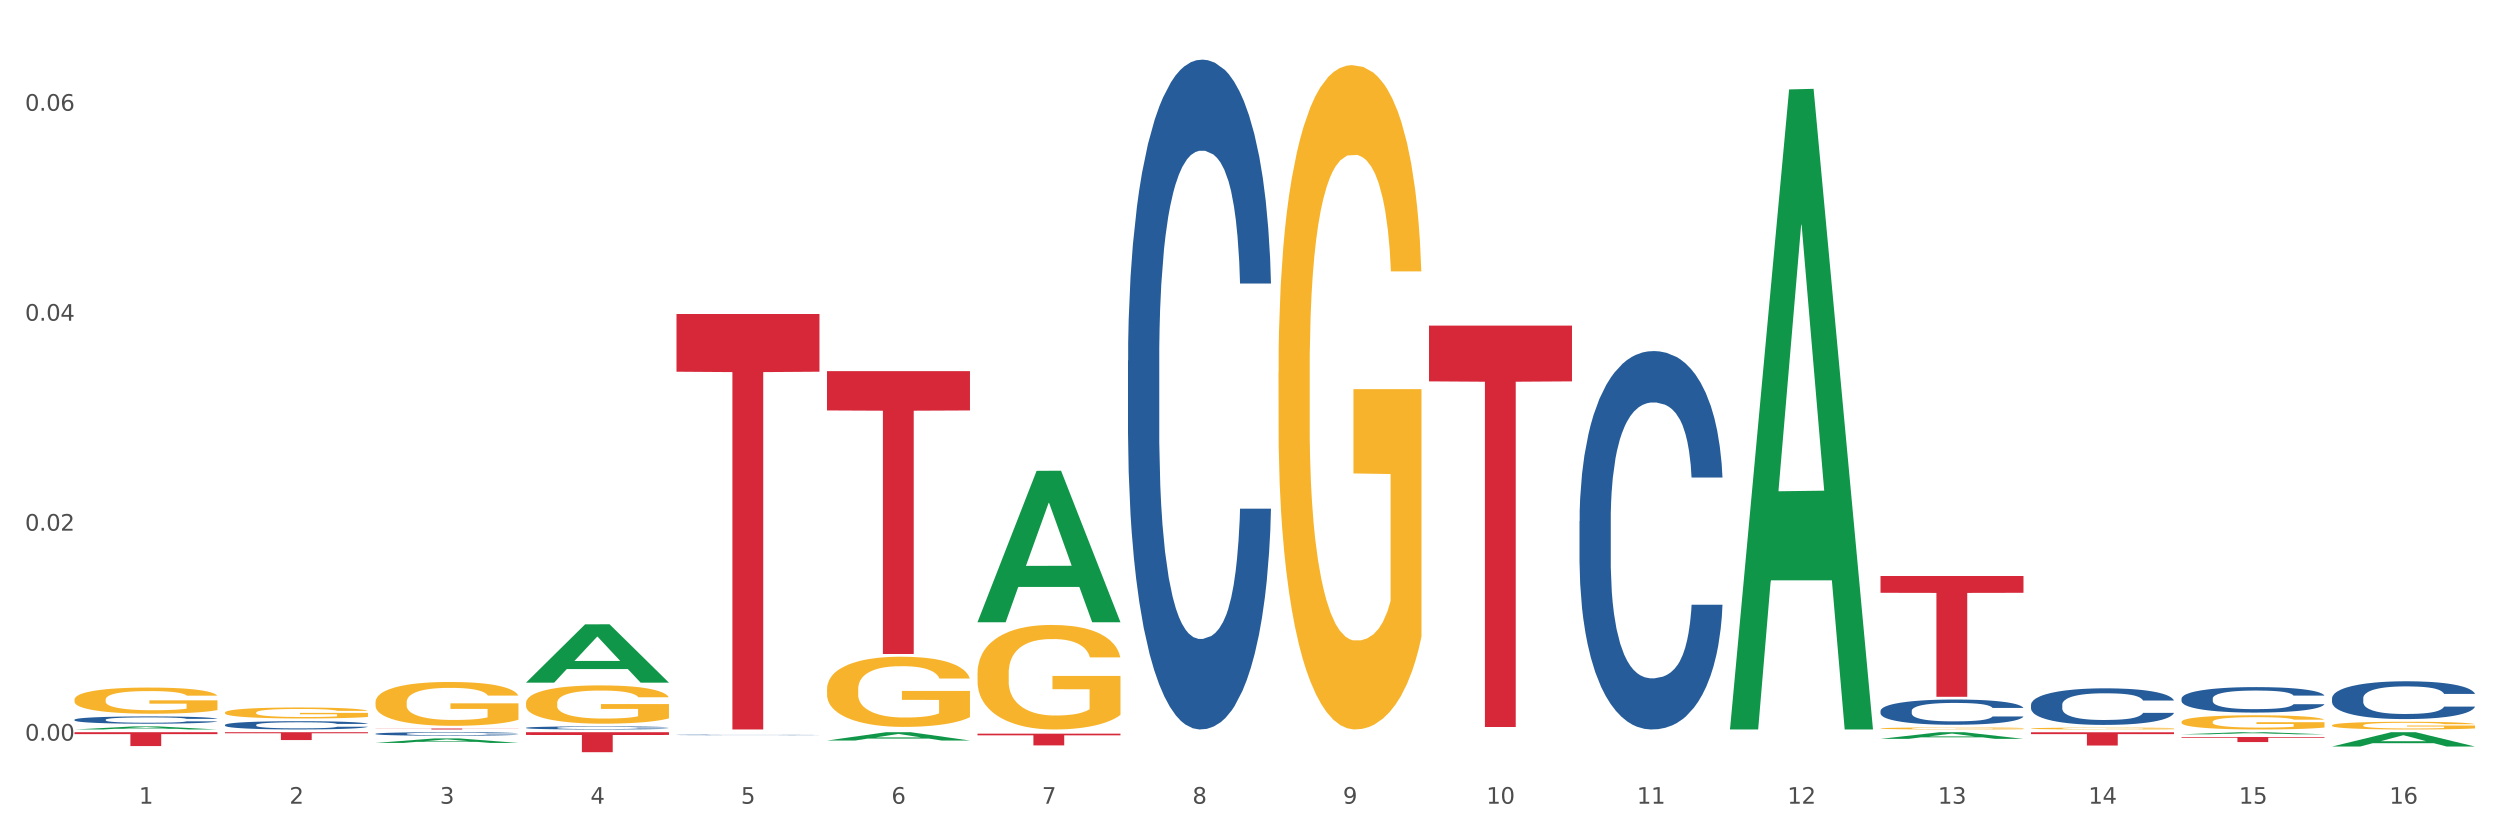 <?xml version="1.0" encoding="utf-8" standalone="no"?>
<!DOCTYPE svg PUBLIC "-//W3C//DTD SVG 1.1//EN"
  "http://www.w3.org/Graphics/SVG/1.1/DTD/svg11.dtd">
<svg xmlns:xlink="http://www.w3.org/1999/xlink" width="1080pt" height="360pt" viewBox="0 0 1080 360" xmlns="http://www.w3.org/2000/svg" version="1.1">
 <rect x="0" y="0" width="1080" height="360" fill="#333333" stroke="none"/>
 <defs>
  <style type="text/css">*{stroke-linejoin: round; stroke-linecap: butt}</style>
 </defs>
 <g id="figure_1">
  <g id="patch_1">
   <path d="M 0 360 
L 1080 360 
L 1080 0 
L 0 0 
z
" style="fill: #ffffff; stroke: #ffffff; stroke-linejoin: miter"/>
  </g>
  <g id="axes_1">
   <g id="matplotlib.axis_1">
    <g id="xtick_1">
     <g id="text_1">
      <!-- 1 -->
      <g style="fill: #4d4d4d" transform="translate(60.004 347.204) scale(0.096 -0.096)">
       <defs>
        <path id="DejaVuSans-31" d="M 794 531 
L 1825 531 
L 1825 4091 
L 703 3866 
L 703 4441 
L 1819 4666 
L 2450 4666 
L 2450 531 
L 3481 531 
L 3481 0 
L 794 0 
L 794 531 
z
" transform="scale(0.016)"/>
       </defs>
       <use xlink:href="#DejaVuSans-31"/>
      </g>
     </g>
    </g>
    <g id="xtick_2">
     <g id="text_2">
      <!-- 2 -->
      <g style="fill: #4d4d4d" transform="translate(125.021 347.204) scale(0.096 -0.096)">
       <defs>
        <path id="DejaVuSans-32" d="M 1228 531 
L 3431 531 
L 3431 0 
L 469 0 
L 469 531 
Q 828 903 1448 1529 
Q 2069 2156 2228 2338 
Q 2531 2678 2651 2914 
Q 2772 3150 2772 3378 
Q 2772 3750 2511 3984 
Q 2250 4219 1831 4219 
Q 1534 4219 1204 4116 
Q 875 4013 500 3803 
L 500 4441 
Q 881 4594 1212 4672 
Q 1544 4750 1819 4750 
Q 2544 4750 2975 4387 
Q 3406 4025 3406 3419 
Q 3406 3131 3298 2873 
Q 3191 2616 2906 2266 
Q 2828 2175 2409 1742 
Q 1991 1309 1228 531 
z
" transform="scale(0.016)"/>
       </defs>
       <use xlink:href="#DejaVuSans-32"/>
      </g>
     </g>
    </g>
    <g id="xtick_3">
     <g id="text_3">
      <!-- 3 -->
      <g style="fill: #4d4d4d" transform="translate(190.039 347.204) scale(0.096 -0.096)">
       <defs>
        <path id="DejaVuSans-33" d="M 2597 2516 
Q 3050 2419 3304 2112 
Q 3559 1806 3559 1356 
Q 3559 666 3084 287 
Q 2609 -91 1734 -91 
Q 1441 -91 1130 -33 
Q 819 25 488 141 
L 488 750 
Q 750 597 1062 519 
Q 1375 441 1716 441 
Q 2309 441 2620 675 
Q 2931 909 2931 1356 
Q 2931 1769 2642 2001 
Q 2353 2234 1838 2234 
L 1294 2234 
L 1294 2753 
L 1863 2753 
Q 2328 2753 2575 2939 
Q 2822 3125 2822 3475 
Q 2822 3834 2567 4026 
Q 2313 4219 1838 4219 
Q 1578 4219 1281 4162 
Q 984 4106 628 3988 
L 628 4550 
Q 988 4650 1302 4700 
Q 1616 4750 1894 4750 
Q 2613 4750 3031 4423 
Q 3450 4097 3450 3541 
Q 3450 3153 3228 2886 
Q 3006 2619 2597 2516 
z
" transform="scale(0.016)"/>
       </defs>
       <use xlink:href="#DejaVuSans-33"/>
      </g>
     </g>
    </g>
    <g id="xtick_4">
     <g id="text_4">
      <!-- 4 -->
      <g style="fill: #4d4d4d" transform="translate(255.056 347.204) scale(0.096 -0.096)">
       <defs>
        <path id="DejaVuSans-34" d="M 2419 4116 
L 825 1625 
L 2419 1625 
L 2419 4116 
z
M 2253 4666 
L 3047 4666 
L 3047 1625 
L 3713 1625 
L 3713 1100 
L 3047 1100 
L 3047 0 
L 2419 0 
L 2419 1100 
L 313 1100 
L 313 1709 
L 2253 4666 
z
" transform="scale(0.016)"/>
       </defs>
       <use xlink:href="#DejaVuSans-34"/>
      </g>
     </g>
    </g>
    <g id="xtick_5">
     <g id="text_5">
      <!-- 5 -->
      <g style="fill: #4d4d4d" transform="translate(320.073 347.204) scale(0.096 -0.096)">
       <defs>
        <path id="DejaVuSans-35" d="M 691 4666 
L 3169 4666 
L 3169 4134 
L 1269 4134 
L 1269 2991 
Q 1406 3038 1543 3061 
Q 1681 3084 1819 3084 
Q 2600 3084 3056 2656 
Q 3513 2228 3513 1497 
Q 3513 744 3044 326 
Q 2575 -91 1722 -91 
Q 1428 -91 1123 -41 
Q 819 9 494 109 
L 494 744 
Q 775 591 1075 516 
Q 1375 441 1709 441 
Q 2250 441 2565 725 
Q 2881 1009 2881 1497 
Q 2881 1984 2565 2268 
Q 2250 2553 1709 2553 
Q 1456 2553 1204 2497 
Q 953 2441 691 2322 
L 691 4666 
z
" transform="scale(0.016)"/>
       </defs>
       <use xlink:href="#DejaVuSans-35"/>
      </g>
     </g>
    </g>
    <g id="xtick_6">
     <g id="text_6">
      <!-- 6 -->
      <g style="fill: #4d4d4d" transform="translate(385.09 347.204) scale(0.096 -0.096)">
       <defs>
        <path id="DejaVuSans-36" d="M 2113 2584 
Q 1688 2584 1439 2293 
Q 1191 2003 1191 1497 
Q 1191 994 1439 701 
Q 1688 409 2113 409 
Q 2538 409 2786 701 
Q 3034 994 3034 1497 
Q 3034 2003 2786 2293 
Q 2538 2584 2113 2584 
z
M 3366 4563 
L 3366 3988 
Q 3128 4100 2886 4159 
Q 2644 4219 2406 4219 
Q 1781 4219 1451 3797 
Q 1122 3375 1075 2522 
Q 1259 2794 1537 2939 
Q 1816 3084 2150 3084 
Q 2853 3084 3261 2657 
Q 3669 2231 3669 1497 
Q 3669 778 3244 343 
Q 2819 -91 2113 -91 
Q 1303 -91 875 529 
Q 447 1150 447 2328 
Q 447 3434 972 4092 
Q 1497 4750 2381 4750 
Q 2619 4750 2861 4703 
Q 3103 4656 3366 4563 
z
" transform="scale(0.016)"/>
       </defs>
       <use xlink:href="#DejaVuSans-36"/>
      </g>
     </g>
    </g>
    <g id="xtick_7">
     <g id="text_7">
      <!-- 7 -->
      <g style="fill: #4d4d4d" transform="translate(450.108 347.204) scale(0.096 -0.096)">
       <defs>
        <path id="DejaVuSans-37" d="M 525 4666 
L 3525 4666 
L 3525 4397 
L 1831 0 
L 1172 0 
L 2766 4134 
L 525 4134 
L 525 4666 
z
" transform="scale(0.016)"/>
       </defs>
       <use xlink:href="#DejaVuSans-37"/>
      </g>
     </g>
    </g>
    <g id="xtick_8">
     <g id="text_8">
      <!-- 8 -->
      <g style="fill: #4d4d4d" transform="translate(515.125 347.204) scale(0.096 -0.096)">
       <defs>
        <path id="DejaVuSans-38" d="M 2034 2216 
Q 1584 2216 1326 1975 
Q 1069 1734 1069 1313 
Q 1069 891 1326 650 
Q 1584 409 2034 409 
Q 2484 409 2743 651 
Q 3003 894 3003 1313 
Q 3003 1734 2745 1975 
Q 2488 2216 2034 2216 
z
M 1403 2484 
Q 997 2584 770 2862 
Q 544 3141 544 3541 
Q 544 4100 942 4425 
Q 1341 4750 2034 4750 
Q 2731 4750 3128 4425 
Q 3525 4100 3525 3541 
Q 3525 3141 3298 2862 
Q 3072 2584 2669 2484 
Q 3125 2378 3379 2068 
Q 3634 1759 3634 1313 
Q 3634 634 3220 271 
Q 2806 -91 2034 -91 
Q 1263 -91 848 271 
Q 434 634 434 1313 
Q 434 1759 690 2068 
Q 947 2378 1403 2484 
z
M 1172 3481 
Q 1172 3119 1398 2916 
Q 1625 2713 2034 2713 
Q 2441 2713 2670 2916 
Q 2900 3119 2900 3481 
Q 2900 3844 2670 4047 
Q 2441 4250 2034 4250 
Q 1625 4250 1398 4047 
Q 1172 3844 1172 3481 
z
" transform="scale(0.016)"/>
       </defs>
       <use xlink:href="#DejaVuSans-38"/>
      </g>
     </g>
    </g>
    <g id="xtick_9">
     <g id="text_9">
      <!-- 9 -->
      <g style="fill: #4d4d4d" transform="translate(580.142 347.204) scale(0.096 -0.096)">
       <defs>
        <path id="DejaVuSans-39" d="M 703 97 
L 703 672 
Q 941 559 1184 500 
Q 1428 441 1663 441 
Q 2288 441 2617 861 
Q 2947 1281 2994 2138 
Q 2813 1869 2534 1725 
Q 2256 1581 1919 1581 
Q 1219 1581 811 2004 
Q 403 2428 403 3163 
Q 403 3881 828 4315 
Q 1253 4750 1959 4750 
Q 2769 4750 3195 4129 
Q 3622 3509 3622 2328 
Q 3622 1225 3098 567 
Q 2575 -91 1691 -91 
Q 1453 -91 1209 -44 
Q 966 3 703 97 
z
M 1959 2075 
Q 2384 2075 2632 2365 
Q 2881 2656 2881 3163 
Q 2881 3666 2632 3958 
Q 2384 4250 1959 4250 
Q 1534 4250 1286 3958 
Q 1038 3666 1038 3163 
Q 1038 2656 1286 2365 
Q 1534 2075 1959 2075 
z
" transform="scale(0.016)"/>
       </defs>
       <use xlink:href="#DejaVuSans-39"/>
      </g>
     </g>
    </g>
    <g id="xtick_10">
     <g id="text_10">
      <!-- 10 -->
      <g style="fill: #4d4d4d" transform="translate(642.105 347.204) scale(0.096 -0.096)">
       <defs>
        <path id="DejaVuSans-30" d="M 2034 4250 
Q 1547 4250 1301 3770 
Q 1056 3291 1056 2328 
Q 1056 1369 1301 889 
Q 1547 409 2034 409 
Q 2525 409 2770 889 
Q 3016 1369 3016 2328 
Q 3016 3291 2770 3770 
Q 2525 4250 2034 4250 
z
M 2034 4750 
Q 2819 4750 3233 4129 
Q 3647 3509 3647 2328 
Q 3647 1150 3233 529 
Q 2819 -91 2034 -91 
Q 1250 -91 836 529 
Q 422 1150 422 2328 
Q 422 3509 836 4129 
Q 1250 4750 2034 4750 
z
" transform="scale(0.016)"/>
       </defs>
       <use xlink:href="#DejaVuSans-31"/>
       <use xlink:href="#DejaVuSans-30" transform="translate(63.623 0)"/>
      </g>
     </g>
    </g>
    <g id="xtick_11">
     <g id="text_11">
      <!-- 11 -->
      <g style="fill: #4d4d4d" transform="translate(707.123 347.204) scale(0.096 -0.096)">
       <use xlink:href="#DejaVuSans-31"/>
       <use xlink:href="#DejaVuSans-31" transform="translate(63.623 0)"/>
      </g>
     </g>
    </g>
    <g id="xtick_12">
     <g id="text_12">
      <!-- 12 -->
      <g style="fill: #4d4d4d" transform="translate(772.14 347.204) scale(0.096 -0.096)">
       <use xlink:href="#DejaVuSans-31"/>
       <use xlink:href="#DejaVuSans-32" transform="translate(63.623 0)"/>
      </g>
     </g>
    </g>
    <g id="xtick_13">
     <g id="text_13">
      <!-- 13 -->
      <g style="fill: #4d4d4d" transform="translate(837.157 347.204) scale(0.096 -0.096)">
       <use xlink:href="#DejaVuSans-31"/>
       <use xlink:href="#DejaVuSans-33" transform="translate(63.623 0)"/>
      </g>
     </g>
    </g>
    <g id="xtick_14">
     <g id="text_14">
      <!-- 14 -->
      <g style="fill: #4d4d4d" transform="translate(902.174 347.204) scale(0.096 -0.096)">
       <use xlink:href="#DejaVuSans-31"/>
       <use xlink:href="#DejaVuSans-34" transform="translate(63.623 0)"/>
      </g>
     </g>
    </g>
    <g id="xtick_15">
     <g id="text_15">
      <!-- 15 -->
      <g style="fill: #4d4d4d" transform="translate(967.192 347.204) scale(0.096 -0.096)">
       <use xlink:href="#DejaVuSans-31"/>
       <use xlink:href="#DejaVuSans-35" transform="translate(63.623 0)"/>
      </g>
     </g>
    </g>
    <g id="xtick_16">
     <g id="text_16">
      <!-- 16 -->
      <g style="fill: #4d4d4d" transform="translate(1032.209 347.204) scale(0.096 -0.096)">
       <use xlink:href="#DejaVuSans-31"/>
       <use xlink:href="#DejaVuSans-36" transform="translate(63.623 0)"/>
      </g>
     </g>
    </g>
    <g id="xtick_17"/>
    <g id="xtick_18"/>
    <g id="xtick_19"/>
    <g id="xtick_20"/>
    <g id="xtick_21"/>
    <g id="xtick_22"/>
    <g id="xtick_23"/>
    <g id="xtick_24"/>
    <g id="xtick_25"/>
    <g id="xtick_26"/>
    <g id="xtick_27"/>
    <g id="xtick_28"/>
    <g id="xtick_29"/>
    <g id="xtick_30"/>
    <g id="xtick_31"/>
   </g>
   <g id="matplotlib.axis_2">
    <g id="ytick_1">
     <g id="text_17">
      <!-- 0.00 -->
      <g style="fill: #4d4d4d" transform="translate(10.8 319.951) scale(0.096 -0.096)">
       <defs>
        <path id="DejaVuSans-2e" d="M 684 794 
L 1344 794 
L 1344 0 
L 684 0 
L 684 794 
z
" transform="scale(0.016)"/>
       </defs>
       <use xlink:href="#DejaVuSans-30"/>
       <use xlink:href="#DejaVuSans-2e" transform="translate(63.623 0)"/>
       <use xlink:href="#DejaVuSans-30" transform="translate(95.41 0)"/>
       <use xlink:href="#DejaVuSans-30" transform="translate(159.033 0)"/>
      </g>
     </g>
    </g>
    <g id="ytick_2">
     <g id="text_18">
      <!-- 0.02 -->
      <g style="fill: #4d4d4d" transform="translate(10.8 229.247) scale(0.096 -0.096)">
       <use xlink:href="#DejaVuSans-30"/>
       <use xlink:href="#DejaVuSans-2e" transform="translate(63.623 0)"/>
       <use xlink:href="#DejaVuSans-30" transform="translate(95.41 0)"/>
       <use xlink:href="#DejaVuSans-32" transform="translate(159.033 0)"/>
      </g>
     </g>
    </g>
    <g id="ytick_3">
     <g id="text_19">
      <!-- 0.04 -->
      <g style="fill: #4d4d4d" transform="translate(10.8 138.543) scale(0.096 -0.096)">
       <use xlink:href="#DejaVuSans-30"/>
       <use xlink:href="#DejaVuSans-2e" transform="translate(63.623 0)"/>
       <use xlink:href="#DejaVuSans-30" transform="translate(95.41 0)"/>
       <use xlink:href="#DejaVuSans-34" transform="translate(159.033 0)"/>
      </g>
     </g>
    </g>
    <g id="ytick_4">
     <g id="text_20">
      <!-- 0.06 -->
      <g style="fill: #4d4d4d" transform="translate(10.8 47.839) scale(0.096 -0.096)">
       <use xlink:href="#DejaVuSans-30"/>
       <use xlink:href="#DejaVuSans-2e" transform="translate(63.623 0)"/>
       <use xlink:href="#DejaVuSans-30" transform="translate(95.41 0)"/>
       <use xlink:href="#DejaVuSans-36" transform="translate(159.033 0)"/>
      </g>
     </g>
    </g>
    <g id="ytick_5"/>
    <g id="ytick_6"/>
    <g id="ytick_7"/>
   </g>
   <g id="PolyCollection_1">
    <path d="M 32.175 315.139 
L 32.239 315.137 
L 57.709 313.806 
L 68.28 313.805 
L 93.941 315.141 
L 81.715 315.141 
L 76.176 314.83 
L 49.877 314.83 
L 49.686 314.835 
L 44.337 315.141 
L 32.175 315.141 
L 32.175 315.139 
L 53.188 314.644 
L 72.864 314.643 
L 63.122 314.09 
L 62.995 314.087 
L 62.867 314.091 
L 53.125 314.643 
L 53.188 314.644 
L 32.175 315.139 
z
" clip-path="url(#p0c52564bd8)" style="fill: #109648"/>
    <path d="M 162.209 320.945 
L 162.273 320.943 
L 187.744 318.992 
L 198.314 318.99 
L 223.976 320.948 
L 211.75 320.948 
L 206.21 320.492 
L 179.912 320.492 
L 179.721 320.5 
L 174.372 320.948 
L 162.209 320.948 
L 162.209 320.945 
L 183.223 320.22 
L 202.899 320.219 
L 193.156 319.408 
L 193.029 319.404 
L 192.902 319.41 
L 183.159 320.219 
L 183.223 320.22 
L 162.209 320.945 
z
" clip-path="url(#p0c52564bd8)" style="fill: #109648"/>
    <path d="M 422.278 268.691 
L 422.342 268.629 
L 447.813 203.403 
L 458.383 203.341 
L 484.045 268.814 
L 471.819 268.814 
L 466.279 253.568 
L 439.981 253.568 
L 439.79 253.813 
L 434.441 268.814 
L 422.278 268.814 
L 422.278 268.691 
L 443.292 244.469 
L 462.968 244.408 
L 453.225 217.296 
L 453.098 217.173 
L 452.971 217.358 
L 443.228 244.408 
L 443.292 244.469 
L 422.278 268.691 
z
" clip-path="url(#p0c52564bd8)" style="fill: #109648"/>
    <path d="M 32.175 302.248 
L 32.248 302.237 
L 32.248 301.866 
L 32.394 301.546 
L 33.123 300.771 
L 34.217 300.131 
L 35.019 299.79 
L 35.821 299.512 
L 36.769 299.233 
L 37.936 298.944 
L 40.051 298.521 
L 41.363 298.304 
L 42.968 298.077 
L 45.885 297.746 
L 47.999 297.56 
L 50.187 297.406 
L 53.76 297.22 
L 56.094 297.137 
L 58.573 297.075 
L 61.563 297.034 
L 63.824 297.024 
L 68.783 297.054 
L 73.012 297.147 
L 75.054 297.22 
L 77.679 297.344 
L 79.065 297.426 
L 81.326 297.591 
L 83.659 297.808 
L 85.263 297.994 
L 87.67 298.345 
L 89.493 298.696 
L 91.17 299.13 
L 92.045 299.429 
L 92.702 299.708 
L 93.285 300.028 
L 93.868 300.534 
L 80.742 300.534 
L 80.232 300.172 
L 79.43 299.832 
L 78.263 299.501 
L 77.242 299.295 
L 75.492 299.037 
L 73.887 298.872 
L 72.21 298.748 
L 70.168 298.644 
L 68.564 298.593 
L 66.303 298.552 
L 61.855 298.562 
L 58.865 298.644 
L 56.823 298.748 
L 55.511 298.841 
L 54.344 298.944 
L 53.031 299.088 
L 51.5 299.305 
L 50.406 299.501 
L 49.312 299.749 
L 48.437 299.997 
L 47.635 300.286 
L 46.979 300.596 
L 46.468 300.916 
L 46.031 301.308 
L 45.666 301.959 
L 45.666 303.373 
L 45.812 303.693 
L 46.176 304.116 
L 46.614 304.436 
L 47.343 304.818 
L 47.999 305.077 
L 49.239 305.448 
L 50.625 305.758 
L 51.719 305.954 
L 52.812 306.119 
L 54.708 306.347 
L 56.823 306.532 
L 58.646 306.646 
L 61.126 306.749 
L 62.803 306.79 
L 64.261 306.811 
L 67.835 306.811 
L 70.387 306.78 
L 73.231 306.708 
L 75.419 306.615 
L 77.242 306.501 
L 79.284 306.316 
L 80.596 306.14 
L 80.596 303.982 
L 64.553 303.972 
L 64.553 302.537 
L 93.941 302.537 
L 93.941 306.749 
L 92.702 306.966 
L 91.316 307.162 
L 89.858 307.338 
L 87.67 307.554 
L 85.045 307.761 
L 82.711 307.906 
L 80.232 308.029 
L 77.315 308.143 
L 73.523 308.246 
L 71.189 308.288 
L 68.272 308.318 
L 64.845 308.329 
L 61.855 308.308 
L 58.938 308.257 
L 55.875 308.164 
L 52.885 308.029 
L 50.625 307.895 
L 48.364 307.73 
L 45.958 307.513 
L 44.062 307.307 
L 42.603 307.121 
L 40.999 306.883 
L 39.249 306.574 
L 37.936 306.295 
L 36.769 306.006 
L 35.529 305.634 
L 34.654 305.314 
L 33.779 304.911 
L 33.269 304.612 
L 32.685 304.147 
L 32.248 303.497 
L 32.175 302.248 
z
" clip-path="url(#p0c52564bd8)" style="fill: #f7b32b"/>
    <path d="M 942.416 311.837 
L 942.489 311.831 
L 942.489 311.629 
L 942.635 311.455 
L 943.364 311.035 
L 944.458 310.687 
L 945.26 310.502 
L 946.063 310.35 
L 947.011 310.199 
L 948.177 310.042 
L 950.292 309.812 
L 951.605 309.694 
L 953.209 309.57 
L 956.126 309.391 
L 958.241 309.29 
L 960.429 309.206 
L 964.002 309.105 
L 966.335 309.06 
L 968.815 309.026 
L 971.805 309.004 
L 974.065 308.998 
L 979.024 309.015 
L 983.254 309.065 
L 985.296 309.105 
L 987.921 309.172 
L 989.306 309.217 
L 991.567 309.307 
L 993.901 309.424 
L 995.505 309.525 
L 997.911 309.716 
L 999.734 309.907 
L 1001.412 310.143 
L 1002.287 310.305 
L 1002.943 310.457 
L 1003.526 310.631 
L 1004.11 310.906 
L 990.984 310.906 
L 990.473 310.709 
L 989.671 310.524 
L 988.504 310.344 
L 987.483 310.232 
L 985.733 310.092 
L 984.129 310.002 
L 982.451 309.935 
L 980.41 309.879 
L 978.805 309.851 
L 976.545 309.828 
L 972.096 309.834 
L 969.106 309.879 
L 967.065 309.935 
L 965.752 309.985 
L 964.585 310.042 
L 963.273 310.12 
L 961.741 310.238 
L 960.647 310.344 
L 959.553 310.479 
L 958.678 310.614 
L 957.876 310.771 
L 957.22 310.939 
L 956.709 311.113 
L 956.272 311.326 
L 955.907 311.68 
L 955.907 312.448 
L 956.053 312.622 
L 956.418 312.852 
L 956.855 313.026 
L 957.585 313.234 
L 958.241 313.374 
L 959.481 313.576 
L 960.866 313.744 
L 961.96 313.851 
L 963.054 313.941 
L 964.95 314.064 
L 967.065 314.165 
L 968.888 314.227 
L 971.367 314.283 
L 973.044 314.305 
L 974.503 314.317 
L 978.076 314.317 
L 980.628 314.3 
L 983.472 314.26 
L 985.66 314.21 
L 987.483 314.148 
L 989.525 314.047 
L 990.838 313.952 
L 990.838 312.779 
L 974.795 312.774 
L 974.795 311.994 
L 1004.183 311.994 
L 1004.183 314.283 
L 1002.943 314.401 
L 1001.558 314.507 
L 1000.099 314.603 
L 997.911 314.72 
L 995.286 314.833 
L 992.953 314.911 
L 990.473 314.979 
L 987.556 315.04 
L 983.764 315.096 
L 981.431 315.119 
L 978.514 315.136 
L 975.086 315.141 
L 972.096 315.13 
L 969.179 315.102 
L 966.117 315.051 
L 963.127 314.979 
L 960.866 314.906 
L 958.605 314.816 
L 956.199 314.698 
L 954.303 314.586 
L 952.844 314.485 
L 951.24 314.356 
L 949.49 314.187 
L 948.177 314.036 
L 947.011 313.879 
L 945.771 313.677 
L 944.896 313.503 
L 944.021 313.284 
L 943.51 313.122 
L 942.927 312.869 
L 942.489 312.516 
L 942.416 311.837 
z
" clip-path="url(#p0c52564bd8)" style="fill: #f7b32b"/>
    <path d="M 1007.434 313.347 
L 1007.507 313.344 
L 1007.507 313.235 
L 1007.652 313.14 
L 1008.382 312.912 
L 1009.475 312.723 
L 1010.278 312.623 
L 1011.08 312.54 
L 1012.028 312.458 
L 1013.195 312.373 
L 1015.309 312.248 
L 1016.622 312.184 
L 1018.226 312.117 
L 1021.143 312.02 
L 1023.258 311.965 
L 1025.446 311.919 
L 1029.019 311.864 
L 1031.353 311.84 
L 1033.832 311.822 
L 1036.822 311.81 
L 1039.083 311.806 
L 1044.041 311.816 
L 1048.271 311.843 
L 1050.313 311.864 
L 1052.938 311.901 
L 1054.324 311.925 
L 1056.584 311.974 
L 1058.918 312.038 
L 1060.522 312.093 
L 1062.929 312.196 
L 1064.752 312.3 
L 1066.429 312.428 
L 1067.304 312.516 
L 1067.96 312.598 
L 1068.544 312.693 
L 1069.127 312.842 
L 1056.001 312.842 
L 1055.49 312.735 
L 1054.688 312.635 
L 1053.521 312.537 
L 1052.5 312.476 
L 1050.75 312.4 
L 1049.146 312.352 
L 1047.469 312.315 
L 1045.427 312.285 
L 1043.823 312.269 
L 1041.562 312.257 
L 1037.114 312.26 
L 1034.124 312.285 
L 1032.082 312.315 
L 1030.769 312.342 
L 1029.602 312.373 
L 1028.29 312.416 
L 1026.758 312.48 
L 1025.665 312.537 
L 1024.571 312.61 
L 1023.696 312.684 
L 1022.893 312.769 
L 1022.237 312.86 
L 1021.727 312.955 
L 1021.289 313.07 
L 1020.925 313.262 
L 1020.925 313.679 
L 1021.07 313.774 
L 1021.435 313.899 
L 1021.873 313.993 
L 1022.602 314.106 
L 1023.258 314.182 
L 1024.498 314.292 
L 1025.883 314.383 
L 1026.977 314.441 
L 1028.071 314.49 
L 1029.967 314.557 
L 1032.082 314.611 
L 1033.905 314.645 
L 1036.384 314.675 
L 1038.062 314.687 
L 1039.52 314.694 
L 1043.093 314.694 
L 1045.646 314.684 
L 1048.49 314.663 
L 1050.677 314.636 
L 1052.5 314.602 
L 1054.542 314.547 
L 1055.855 314.496 
L 1055.855 313.859 
L 1039.812 313.856 
L 1039.812 313.433 
L 1069.2 313.433 
L 1069.2 314.675 
L 1067.96 314.739 
L 1066.575 314.797 
L 1065.116 314.849 
L 1062.929 314.913 
L 1060.303 314.974 
L 1057.97 315.016 
L 1055.49 315.053 
L 1052.573 315.086 
L 1048.781 315.117 
L 1046.448 315.129 
L 1043.531 315.138 
L 1040.103 315.141 
L 1037.114 315.135 
L 1034.197 315.12 
L 1031.134 315.093 
L 1028.144 315.053 
L 1025.883 315.013 
L 1023.623 314.965 
L 1021.216 314.901 
L 1019.32 314.84 
L 1017.862 314.785 
L 1016.257 314.715 
L 1014.507 314.624 
L 1013.195 314.541 
L 1012.028 314.456 
L 1010.788 314.346 
L 1009.913 314.252 
L 1009.038 314.133 
L 1008.527 314.045 
L 1007.944 313.908 
L 1007.507 313.716 
L 1007.434 313.347 
z
" clip-path="url(#p0c52564bd8)" style="fill: #f7b32b"/>
    <path d="M 812.382 314.667 
L 812.455 314.667 
L 812.455 314.638 
L 812.601 314.613 
L 813.33 314.552 
L 814.424 314.502 
L 815.226 314.476 
L 816.028 314.454 
L 816.976 314.433 
L 818.143 314.41 
L 820.258 314.377 
L 821.57 314.36 
L 823.175 314.342 
L 826.092 314.317 
L 828.206 314.302 
L 830.394 314.29 
L 833.967 314.276 
L 836.301 314.269 
L 838.78 314.264 
L 841.77 314.261 
L 844.031 314.26 
L 848.99 314.263 
L 853.219 314.27 
L 855.261 314.276 
L 857.886 314.285 
L 859.272 314.292 
L 861.532 314.305 
L 863.866 314.321 
L 865.47 314.336 
L 867.877 314.363 
L 869.7 314.391 
L 871.377 314.424 
L 872.252 314.448 
L 872.909 314.47 
L 873.492 314.494 
L 874.075 314.534 
L 860.949 314.534 
L 860.439 314.506 
L 859.636 314.479 
L 858.47 314.453 
L 857.449 314.437 
L 855.699 314.417 
L 854.094 314.404 
L 852.417 314.395 
L 850.375 314.387 
L 848.771 314.383 
L 846.51 314.379 
L 842.062 314.38 
L 839.072 314.387 
L 837.03 314.395 
L 835.717 314.402 
L 834.551 314.41 
L 833.238 314.421 
L 831.707 314.438 
L 830.613 314.453 
L 829.519 314.473 
L 828.644 314.492 
L 827.842 314.515 
L 827.185 314.539 
L 826.675 314.564 
L 826.237 314.594 
L 825.873 314.645 
L 825.873 314.755 
L 826.019 314.78 
L 826.383 314.813 
L 826.821 314.838 
L 827.55 314.868 
L 828.206 314.888 
L 829.446 314.917 
L 830.832 314.941 
L 831.925 314.956 
L 833.019 314.969 
L 834.915 314.987 
L 837.03 315.001 
L 838.853 315.01 
L 841.333 315.018 
L 843.01 315.021 
L 844.468 315.023 
L 848.042 315.023 
L 850.594 315.021 
L 853.438 315.015 
L 855.626 315.008 
L 857.449 314.999 
L 859.491 314.984 
L 860.803 314.971 
L 860.803 314.803 
L 844.76 314.802 
L 844.76 314.69 
L 874.148 314.69 
L 874.148 315.018 
L 872.909 315.035 
L 871.523 315.05 
L 870.065 315.064 
L 867.877 315.081 
L 865.252 315.097 
L 862.918 315.108 
L 860.439 315.118 
L 857.522 315.127 
L 853.73 315.135 
L 851.396 315.138 
L 848.479 315.14 
L 845.052 315.141 
L 842.062 315.14 
L 839.145 315.136 
L 836.082 315.128 
L 833.092 315.118 
L 830.832 315.107 
L 828.571 315.095 
L 826.164 315.078 
L 824.268 315.062 
L 822.81 315.047 
L 821.206 315.029 
L 819.455 315.004 
L 818.143 314.983 
L 816.976 314.96 
L 815.736 314.931 
L 814.861 314.906 
L 813.986 314.875 
L 813.476 314.852 
L 812.892 314.815 
L 812.455 314.765 
L 812.382 314.667 
z
" clip-path="url(#p0c52564bd8)" style="fill: #f7b32b"/>
    <path d="M 877.399 314.702 
L 877.472 314.701 
L 877.472 314.675 
L 877.618 314.652 
L 878.347 314.596 
L 879.441 314.549 
L 880.243 314.525 
L 881.045 314.505 
L 881.993 314.485 
L 883.16 314.464 
L 885.275 314.433 
L 886.588 314.417 
L 888.192 314.401 
L 891.109 314.377 
L 893.224 314.364 
L 895.411 314.353 
L 898.985 314.339 
L 901.318 314.333 
L 903.798 314.329 
L 906.787 314.326 
L 909.048 314.325 
L 914.007 314.327 
L 918.236 314.334 
L 920.278 314.339 
L 922.904 314.348 
L 924.289 314.354 
L 926.55 314.366 
L 928.883 314.382 
L 930.488 314.395 
L 932.894 314.42 
L 934.717 314.446 
L 936.394 314.477 
L 937.27 314.499 
L 937.926 314.519 
L 938.509 314.542 
L 939.093 314.578 
L 925.966 314.578 
L 925.456 314.552 
L 924.654 314.528 
L 923.487 314.504 
L 922.466 314.489 
L 920.716 314.47 
L 919.111 314.458 
L 917.434 314.45 
L 915.392 314.442 
L 913.788 314.438 
L 911.527 314.435 
L 907.079 314.436 
L 904.089 314.442 
L 902.047 314.45 
L 900.735 314.456 
L 899.568 314.464 
L 898.255 314.474 
L 896.724 314.49 
L 895.63 314.504 
L 894.536 314.522 
L 893.661 314.54 
L 892.859 314.561 
L 892.203 314.583 
L 891.692 314.606 
L 891.255 314.634 
L 890.89 314.681 
L 890.89 314.783 
L 891.036 314.807 
L 891.4 314.837 
L 891.838 314.86 
L 892.567 314.888 
L 893.224 314.906 
L 894.463 314.933 
L 895.849 314.956 
L 896.943 314.97 
L 898.037 314.982 
L 899.933 314.998 
L 902.047 315.012 
L 903.87 315.02 
L 906.35 315.027 
L 908.027 315.03 
L 909.486 315.032 
L 913.059 315.032 
L 915.611 315.029 
L 918.455 315.024 
L 920.643 315.017 
L 922.466 315.009 
L 924.508 314.996 
L 925.82 314.983 
L 925.82 314.827 
L 909.777 314.827 
L 909.777 314.723 
L 939.166 314.723 
L 939.166 315.027 
L 937.926 315.043 
L 936.54 315.057 
L 935.082 315.07 
L 932.894 315.085 
L 930.269 315.1 
L 927.935 315.111 
L 925.456 315.12 
L 922.539 315.128 
L 918.747 315.135 
L 916.413 315.138 
L 913.496 315.14 
L 910.069 315.141 
L 907.079 315.14 
L 904.162 315.136 
L 901.099 315.129 
L 898.109 315.12 
L 895.849 315.11 
L 893.588 315.098 
L 891.182 315.082 
L 889.286 315.067 
L 887.827 315.054 
L 886.223 315.037 
L 884.473 315.015 
L 883.16 314.994 
L 881.993 314.974 
L 880.754 314.947 
L 879.879 314.924 
L 879.003 314.895 
L 878.493 314.873 
L 877.91 314.839 
L 877.472 314.792 
L 877.399 314.702 
z
" clip-path="url(#p0c52564bd8)" style="fill: #f7b32b"/>
    <path d="M 227.227 303.734 
L 227.3 303.719 
L 227.3 303.175 
L 227.445 302.706 
L 228.175 301.573 
L 229.269 300.636 
L 230.071 300.138 
L 230.873 299.73 
L 231.821 299.322 
L 232.988 298.899 
L 235.102 298.279 
L 236.415 297.962 
L 238.019 297.63 
L 240.936 297.146 
L 243.051 296.874 
L 245.239 296.647 
L 248.812 296.375 
L 251.146 296.255 
L 253.625 296.164 
L 256.615 296.103 
L 258.876 296.088 
L 263.834 296.134 
L 268.064 296.27 
L 270.106 296.375 
L 272.731 296.557 
L 274.117 296.678 
L 276.377 296.919 
L 278.711 297.237 
L 280.315 297.509 
L 282.722 298.022 
L 284.545 298.536 
L 286.222 299.171 
L 287.097 299.609 
L 287.753 300.017 
L 288.337 300.485 
L 288.92 301.226 
L 275.794 301.226 
L 275.283 300.697 
L 274.481 300.198 
L 273.315 299.715 
L 272.294 299.412 
L 270.543 299.035 
L 268.939 298.793 
L 267.262 298.612 
L 265.22 298.461 
L 263.616 298.385 
L 261.355 298.325 
L 256.907 298.34 
L 253.917 298.461 
L 251.875 298.612 
L 250.562 298.748 
L 249.396 298.899 
L 248.083 299.11 
L 246.552 299.428 
L 245.458 299.715 
L 244.364 300.077 
L 243.489 300.44 
L 242.687 300.863 
L 242.03 301.316 
L 241.52 301.785 
L 241.082 302.359 
L 240.718 303.311 
L 240.718 305.381 
L 240.863 305.849 
L 241.228 306.469 
L 241.666 306.937 
L 242.395 307.496 
L 243.051 307.874 
L 244.291 308.418 
L 245.676 308.871 
L 246.77 309.158 
L 247.864 309.4 
L 249.76 309.732 
L 251.875 310.004 
L 253.698 310.17 
L 256.177 310.321 
L 257.855 310.382 
L 259.313 310.412 
L 262.886 310.412 
L 265.439 310.367 
L 268.283 310.261 
L 270.47 310.125 
L 272.294 309.959 
L 274.335 309.687 
L 275.648 309.43 
L 275.648 306.272 
L 259.605 306.257 
L 259.605 304.157 
L 288.993 304.157 
L 288.993 310.321 
L 287.753 310.639 
L 286.368 310.926 
L 284.909 311.183 
L 282.722 311.5 
L 280.096 311.802 
L 277.763 312.014 
L 275.283 312.195 
L 272.366 312.361 
L 268.574 312.512 
L 266.241 312.573 
L 263.324 312.618 
L 259.897 312.633 
L 256.907 312.603 
L 253.99 312.527 
L 250.927 312.391 
L 247.937 312.195 
L 245.676 311.999 
L 243.416 311.757 
L 241.009 311.44 
L 239.113 311.137 
L 237.655 310.865 
L 236.05 310.518 
L 234.3 310.065 
L 232.988 309.657 
L 231.821 309.234 
L 230.581 308.69 
L 229.706 308.221 
L 228.831 307.632 
L 228.321 307.194 
L 227.737 306.514 
L 227.3 305.562 
L 227.227 303.734 
z
" clip-path="url(#p0c52564bd8)" style="fill: #f7b32b"/>
    <path d="M 162.209 303.365 
L 162.282 303.348 
L 162.282 302.725 
L 162.428 302.189 
L 163.157 300.891 
L 164.251 299.818 
L 165.054 299.247 
L 165.856 298.78 
L 166.804 298.313 
L 167.97 297.828 
L 170.085 297.119 
L 171.398 296.756 
L 173.002 296.375 
L 175.919 295.821 
L 178.034 295.51 
L 180.222 295.25 
L 183.795 294.939 
L 186.128 294.8 
L 188.608 294.697 
L 191.598 294.627 
L 193.858 294.61 
L 198.817 294.662 
L 203.047 294.818 
L 205.089 294.939 
L 207.714 295.147 
L 209.099 295.285 
L 211.36 295.562 
L 213.694 295.925 
L 215.298 296.237 
L 217.704 296.825 
L 219.528 297.413 
L 221.205 298.14 
L 222.08 298.642 
L 222.736 299.109 
L 223.32 299.645 
L 223.903 300.493 
L 210.777 300.493 
L 210.266 299.888 
L 209.464 299.317 
L 208.297 298.763 
L 207.276 298.417 
L 205.526 297.984 
L 203.922 297.707 
L 202.245 297.5 
L 200.203 297.327 
L 198.598 297.24 
L 196.338 297.171 
L 191.889 297.188 
L 188.9 297.327 
L 186.858 297.5 
L 185.545 297.655 
L 184.378 297.828 
L 183.066 298.071 
L 181.534 298.434 
L 180.44 298.763 
L 179.347 299.178 
L 178.471 299.593 
L 177.669 300.078 
L 177.013 300.597 
L 176.503 301.133 
L 176.065 301.791 
L 175.7 302.881 
L 175.7 305.252 
L 175.846 305.788 
L 176.211 306.497 
L 176.648 307.034 
L 177.378 307.674 
L 178.034 308.107 
L 179.274 308.729 
L 180.659 309.249 
L 181.753 309.577 
L 182.847 309.854 
L 184.743 310.235 
L 186.858 310.546 
L 188.681 310.737 
L 191.16 310.91 
L 192.837 310.979 
L 194.296 311.013 
L 197.869 311.013 
L 200.422 310.962 
L 203.266 310.84 
L 205.453 310.685 
L 207.276 310.494 
L 209.318 310.183 
L 210.631 309.889 
L 210.631 306.272 
L 194.588 306.255 
L 194.588 303.85 
L 223.976 303.85 
L 223.976 310.91 
L 222.736 311.273 
L 221.351 311.602 
L 219.892 311.896 
L 217.704 312.259 
L 215.079 312.605 
L 212.746 312.848 
L 210.266 313.055 
L 207.349 313.246 
L 203.557 313.419 
L 201.224 313.488 
L 198.307 313.54 
L 194.879 313.557 
L 191.889 313.522 
L 188.972 313.436 
L 185.91 313.28 
L 182.92 313.055 
L 180.659 312.83 
L 178.399 312.553 
L 175.992 312.19 
L 174.096 311.844 
L 172.638 311.533 
L 171.033 311.135 
L 169.283 310.616 
L 167.97 310.148 
L 166.804 309.664 
L 165.564 309.041 
L 164.689 308.505 
L 163.814 307.83 
L 163.303 307.328 
L 162.72 306.549 
L 162.282 305.459 
L 162.209 303.365 
z
" clip-path="url(#p0c52564bd8)" style="fill: #f7b32b"/>
    <path d="M 97.192 307.828 
L 97.265 307.823 
L 97.265 307.667 
L 97.411 307.533 
L 98.14 307.208 
L 99.234 306.939 
L 100.036 306.796 
L 100.838 306.679 
L 101.786 306.562 
L 102.953 306.44 
L 105.068 306.262 
L 106.381 306.171 
L 107.985 306.076 
L 110.902 305.937 
L 113.017 305.859 
L 115.204 305.794 
L 118.778 305.716 
L 121.111 305.681 
L 123.591 305.655 
L 126.58 305.638 
L 128.841 305.634 
L 133.8 305.647 
L 138.03 305.686 
L 140.071 305.716 
L 142.697 305.768 
L 144.082 305.803 
L 146.343 305.872 
L 148.676 305.963 
L 150.281 306.041 
L 152.687 306.189 
L 154.51 306.336 
L 156.188 306.518 
L 157.063 306.644 
L 157.719 306.761 
L 158.302 306.895 
L 158.886 307.108 
L 145.759 307.108 
L 145.249 306.956 
L 144.447 306.813 
L 143.28 306.674 
L 142.259 306.588 
L 140.509 306.479 
L 138.905 306.41 
L 137.227 306.358 
L 135.185 306.314 
L 133.581 306.293 
L 131.321 306.275 
L 126.872 306.28 
L 123.882 306.314 
L 121.84 306.358 
L 120.528 306.397 
L 119.361 306.44 
L 118.048 306.501 
L 116.517 306.592 
L 115.423 306.674 
L 114.329 306.778 
L 113.454 306.882 
L 112.652 307.004 
L 111.996 307.134 
L 111.485 307.268 
L 111.048 307.433 
L 110.683 307.706 
L 110.683 308.3 
L 110.829 308.435 
L 111.194 308.613 
L 111.631 308.747 
L 112.36 308.908 
L 113.017 309.016 
L 114.256 309.172 
L 115.642 309.302 
L 116.736 309.385 
L 117.83 309.454 
L 119.726 309.549 
L 121.84 309.627 
L 123.664 309.675 
L 126.143 309.719 
L 127.82 309.736 
L 129.279 309.745 
L 132.852 309.745 
L 135.404 309.732 
L 138.248 309.701 
L 140.436 309.662 
L 142.259 309.614 
L 144.301 309.536 
L 145.614 309.463 
L 145.614 308.556 
L 129.57 308.552 
L 129.57 307.949 
L 158.959 307.949 
L 158.959 309.719 
L 157.719 309.81 
L 156.333 309.892 
L 154.875 309.966 
L 152.687 310.057 
L 150.062 310.144 
L 147.728 310.204 
L 145.249 310.256 
L 142.332 310.304 
L 138.54 310.347 
L 136.206 310.365 
L 133.289 310.378 
L 129.862 310.382 
L 126.872 310.373 
L 123.955 310.352 
L 120.892 310.313 
L 117.903 310.256 
L 115.642 310.2 
L 113.381 310.131 
L 110.975 310.039 
L 109.079 309.953 
L 107.62 309.875 
L 106.016 309.775 
L 104.266 309.645 
L 102.953 309.528 
L 101.786 309.406 
L 100.547 309.25 
L 99.672 309.116 
L 98.797 308.947 
L 98.286 308.821 
L 97.703 308.626 
L 97.265 308.353 
L 97.192 307.828 
z
" clip-path="url(#p0c52564bd8)" style="fill: #f7b32b"/>
    <path d="M 357.261 297.715 
L 357.334 297.687 
L 357.334 296.69 
L 357.48 295.831 
L 358.209 293.754 
L 359.303 292.037 
L 360.105 291.123 
L 360.907 290.376 
L 361.855 289.628 
L 363.022 288.853 
L 365.137 287.717 
L 366.45 287.136 
L 368.054 286.526 
L 370.971 285.64 
L 373.086 285.142 
L 375.273 284.726 
L 378.847 284.228 
L 381.18 284.006 
L 383.66 283.84 
L 386.649 283.729 
L 388.91 283.702 
L 393.869 283.785 
L 398.098 284.034 
L 400.14 284.228 
L 402.766 284.56 
L 404.151 284.782 
L 406.412 285.225 
L 408.745 285.806 
L 410.35 286.305 
L 412.756 287.246 
L 414.579 288.188 
L 416.256 289.351 
L 417.132 290.154 
L 417.788 290.902 
L 418.371 291.76 
L 418.955 293.117 
L 405.828 293.117 
L 405.318 292.148 
L 404.516 291.234 
L 403.349 290.348 
L 402.328 289.794 
L 400.578 289.102 
L 398.974 288.659 
L 397.296 288.326 
L 395.254 288.049 
L 393.65 287.911 
L 391.39 287.8 
L 386.941 287.828 
L 383.951 288.049 
L 381.909 288.326 
L 380.597 288.576 
L 379.43 288.853 
L 378.117 289.24 
L 376.586 289.822 
L 375.492 290.348 
L 374.398 291.013 
L 373.523 291.677 
L 372.721 292.453 
L 372.065 293.284 
L 371.554 294.142 
L 371.117 295.194 
L 370.752 296.939 
L 370.752 300.733 
L 370.898 301.592 
L 371.263 302.727 
L 371.7 303.586 
L 372.429 304.61 
L 373.086 305.303 
L 374.325 306.3 
L 375.711 307.13 
L 376.805 307.657 
L 377.899 308.1 
L 379.795 308.709 
L 381.909 309.208 
L 383.733 309.512 
L 386.212 309.789 
L 387.889 309.9 
L 389.348 309.955 
L 392.921 309.955 
L 395.473 309.872 
L 398.317 309.678 
L 400.505 309.429 
L 402.328 309.124 
L 404.37 308.626 
L 405.683 308.155 
L 405.683 302.367 
L 389.639 302.339 
L 389.639 298.49 
L 419.028 298.49 
L 419.028 309.789 
L 417.788 310.371 
L 416.402 310.897 
L 414.944 311.368 
L 412.756 311.949 
L 410.131 312.503 
L 407.797 312.891 
L 405.318 313.223 
L 402.401 313.528 
L 398.609 313.805 
L 396.275 313.915 
L 393.358 313.999 
L 389.931 314.026 
L 386.941 313.971 
L 384.024 313.832 
L 380.961 313.583 
L 377.972 313.223 
L 375.711 312.863 
L 373.45 312.42 
L 371.044 311.838 
L 369.148 311.285 
L 367.689 310.786 
L 366.085 310.149 
L 364.335 309.318 
L 363.022 308.571 
L 361.855 307.795 
L 360.616 306.798 
L 359.741 305.94 
L 358.866 304.86 
L 358.355 304.056 
L 357.772 302.81 
L 357.334 301.066 
L 357.261 297.715 
z
" clip-path="url(#p0c52564bd8)" style="fill: #f7b32b"/>
    <path d="M 422.278 290.847 
L 422.351 290.806 
L 422.351 289.321 
L 422.497 288.042 
L 423.226 284.948 
L 424.32 282.391 
L 425.122 281.03 
L 425.925 279.916 
L 426.873 278.803 
L 428.039 277.648 
L 430.154 275.957 
L 431.467 275.09 
L 433.071 274.183 
L 435.988 272.863 
L 438.103 272.121 
L 440.291 271.502 
L 443.864 270.76 
L 446.197 270.43 
L 448.677 270.182 
L 451.667 270.017 
L 453.927 269.976 
L 458.886 270.1 
L 463.116 270.471 
L 465.158 270.76 
L 467.783 271.254 
L 469.168 271.584 
L 471.429 272.244 
L 473.763 273.111 
L 475.367 273.853 
L 477.773 275.255 
L 479.596 276.658 
L 481.274 278.39 
L 482.149 279.586 
L 482.805 280.7 
L 483.389 281.979 
L 483.972 284 
L 470.846 284 
L 470.335 282.556 
L 469.533 281.195 
L 468.366 279.875 
L 467.345 279.05 
L 465.595 278.019 
L 463.991 277.359 
L 462.314 276.864 
L 460.272 276.452 
L 458.667 276.245 
L 456.407 276.08 
L 451.958 276.122 
L 448.969 276.452 
L 446.927 276.864 
L 445.614 277.235 
L 444.447 277.648 
L 443.135 278.225 
L 441.603 279.091 
L 440.509 279.875 
L 439.416 280.865 
L 438.54 281.855 
L 437.738 283.01 
L 437.082 284.247 
L 436.571 285.526 
L 436.134 287.093 
L 435.769 289.692 
L 435.769 295.343 
L 435.915 296.621 
L 436.28 298.312 
L 436.717 299.591 
L 437.447 301.117 
L 438.103 302.148 
L 439.343 303.633 
L 440.728 304.871 
L 441.822 305.654 
L 442.916 306.314 
L 444.812 307.222 
L 446.927 307.964 
L 448.75 308.418 
L 451.229 308.83 
L 452.906 308.995 
L 454.365 309.078 
L 457.938 309.078 
L 460.49 308.954 
L 463.334 308.665 
L 465.522 308.294 
L 467.345 307.841 
L 469.387 307.098 
L 470.7 306.397 
L 470.7 297.776 
L 454.657 297.735 
L 454.657 292.002 
L 484.045 292.002 
L 484.045 308.83 
L 482.805 309.697 
L 481.42 310.48 
L 479.961 311.182 
L 477.773 312.048 
L 475.148 312.873 
L 472.815 313.45 
L 470.335 313.945 
L 467.418 314.399 
L 463.626 314.811 
L 461.293 314.976 
L 458.376 315.1 
L 454.948 315.141 
L 451.958 315.059 
L 449.041 314.853 
L 445.979 314.481 
L 442.989 313.945 
L 440.728 313.409 
L 438.468 312.749 
L 436.061 311.883 
L 434.165 311.058 
L 432.707 310.315 
L 431.102 309.367 
L 429.352 308.129 
L 428.039 307.016 
L 426.873 305.861 
L 425.633 304.376 
L 424.758 303.097 
L 423.883 301.488 
L 423.372 300.292 
L 422.789 298.436 
L 422.351 295.838 
L 422.278 290.847 
z
" clip-path="url(#p0c52564bd8)" style="fill: #f7b32b"/>
    <path d="M 552.313 160.753 
L 552.386 160.491 
L 552.386 151.055 
L 552.532 142.929 
L 553.261 123.271 
L 554.355 107.019 
L 555.157 98.369 
L 555.959 91.292 
L 556.907 84.215 
L 558.074 76.876 
L 560.189 66.129 
L 561.501 60.624 
L 563.106 54.858 
L 566.023 46.47 
L 568.137 41.752 
L 570.325 37.82 
L 573.898 33.102 
L 576.232 31.005 
L 578.711 29.432 
L 581.701 28.384 
L 583.962 28.122 
L 588.921 28.908 
L 593.15 31.267 
L 595.192 33.102 
L 597.817 36.247 
L 599.203 38.344 
L 601.464 42.538 
L 603.797 48.043 
L 605.401 52.761 
L 607.808 61.673 
L 609.631 70.585 
L 611.308 81.594 
L 612.183 89.195 
L 612.84 96.272 
L 613.423 104.398 
L 614.006 117.242 
L 600.88 117.242 
L 600.37 108.068 
L 599.567 99.418 
L 598.401 91.03 
L 597.38 85.788 
L 595.63 79.235 
L 594.025 75.041 
L 592.348 71.895 
L 590.306 69.274 
L 588.702 67.964 
L 586.441 66.915 
L 581.993 67.177 
L 579.003 69.274 
L 576.961 71.895 
L 575.649 74.254 
L 574.482 76.876 
L 573.169 80.545 
L 571.638 86.05 
L 570.544 91.03 
L 569.45 97.321 
L 568.575 103.612 
L 567.773 110.951 
L 567.116 118.815 
L 566.606 126.94 
L 566.168 136.901 
L 565.804 153.414 
L 565.804 189.324 
L 565.95 197.45 
L 566.314 208.197 
L 566.752 216.323 
L 567.481 226.021 
L 568.137 232.574 
L 569.377 242.01 
L 570.763 249.874 
L 571.856 254.854 
L 572.95 259.048 
L 574.846 264.814 
L 576.961 269.533 
L 578.784 272.416 
L 581.264 275.037 
L 582.941 276.086 
L 584.399 276.61 
L 587.973 276.61 
L 590.525 275.823 
L 593.369 273.989 
L 595.557 271.63 
L 597.38 268.746 
L 599.422 264.028 
L 600.734 259.572 
L 600.734 204.789 
L 584.691 204.527 
L 584.691 168.093 
L 614.079 168.093 
L 614.079 275.037 
L 612.84 280.542 
L 611.454 285.522 
L 609.996 289.978 
L 607.808 295.482 
L 605.183 300.725 
L 602.849 304.394 
L 600.37 307.54 
L 597.453 310.423 
L 593.661 313.044 
L 591.327 314.093 
L 588.41 314.879 
L 584.983 315.141 
L 581.993 314.617 
L 579.076 313.306 
L 576.013 310.947 
L 573.023 307.54 
L 570.763 304.132 
L 568.502 299.938 
L 566.096 294.434 
L 564.199 289.192 
L 562.741 284.473 
L 561.137 278.445 
L 559.387 270.581 
L 558.074 263.504 
L 556.907 256.165 
L 555.667 246.728 
L 554.792 238.603 
L 553.917 228.38 
L 553.407 220.779 
L 552.823 208.983 
L 552.386 192.47 
L 552.313 160.753 
z
" clip-path="url(#p0c52564bd8)" style="fill: #f7b32b"/>
    <path d="M 812.382 319.189 
L 812.446 319.186 
L 837.916 316.306 
L 848.487 316.303 
L 874.148 319.194 
L 861.922 319.194 
L 856.382 318.521 
L 830.084 318.521 
L 829.893 318.532 
L 824.544 319.194 
L 812.382 319.194 
L 812.382 319.189 
L 833.395 318.119 
L 853.071 318.117 
L 843.329 316.92 
L 843.201 316.914 
L 843.074 316.922 
L 833.332 318.117 
L 833.395 318.119 
L 812.382 319.189 
z
" clip-path="url(#p0c52564bd8)" style="fill: #109648"/>
    <path d="M 747.365 314.621 
L 747.428 314.362 
L 772.899 38.63 
L 783.469 38.37 
L 809.131 315.141 
L 796.905 315.141 
L 791.365 250.691 
L 765.067 250.691 
L 764.876 251.731 
L 759.527 315.141 
L 747.365 315.141 
L 747.365 314.621 
L 768.378 212.229 
L 788.054 211.969 
L 778.312 97.362 
L 778.184 96.843 
L 778.057 97.622 
L 768.314 211.969 
L 768.378 212.229 
L 747.365 314.621 
z
" clip-path="url(#p0c52564bd8)" style="fill: #109648"/>
    <path d="M 1007.434 322.496 
L 1007.497 322.49 
L 1032.968 316.31 
L 1043.538 316.304 
L 1069.2 322.508 
L 1056.974 322.508 
L 1051.434 321.063 
L 1025.136 321.063 
L 1024.945 321.086 
L 1019.596 322.508 
L 1007.434 322.508 
L 1007.434 322.496 
L 1028.447 320.201 
L 1048.123 320.195 
L 1038.38 317.626 
L 1038.253 317.615 
L 1038.126 317.632 
L 1028.383 320.195 
L 1028.447 320.201 
L 1007.434 322.496 
z
" clip-path="url(#p0c52564bd8)" style="fill: #109648"/>
    <path d="M 942.416 317.221 
L 942.48 317.22 
L 967.951 316.304 
L 978.521 316.303 
L 1004.183 317.223 
L 991.957 317.223 
L 986.417 317.009 
L 960.118 317.009 
L 959.927 317.012 
L 954.579 317.223 
L 942.416 317.223 
L 942.416 317.221 
L 963.43 316.881 
L 983.106 316.88 
L 973.363 316.499 
L 973.236 316.498 
L 973.109 316.5 
L 963.366 316.88 
L 963.43 316.881 
L 942.416 317.221 
z
" clip-path="url(#p0c52564bd8)" style="fill: #109648"/>
    <path d="M 942.416 318.385 
L 1004.183 318.385 
L 1004.183 318.69 
L 979.886 318.692 
L 979.886 320.58 
L 966.567 320.58 
L 966.567 318.692 
L 942.416 318.69 
L 942.416 318.387 
L 942.416 318.385 
z
" clip-path="url(#p0c52564bd8)" style="fill: #d62839"/>
    <path d="M 877.399 316.348 
L 939.166 316.348 
L 939.166 317.143 
L 914.869 317.148 
L 914.869 322.069 
L 901.549 322.069 
L 901.549 317.148 
L 877.399 317.143 
L 877.399 316.353 
L 877.399 316.348 
z
" clip-path="url(#p0c52564bd8)" style="fill: #d62839"/>
    <path d="M 357.261 160.33 
L 419.028 160.33 
L 419.028 177.313 
L 394.731 177.428 
L 394.731 282.539 
L 381.412 282.539 
L 381.412 177.428 
L 357.261 177.313 
L 357.261 160.445 
L 357.261 160.33 
z
" clip-path="url(#p0c52564bd8)" style="fill: #d62839"/>
    <path d="M 1007.434 301.65 
L 1007.507 301.635 
L 1007.507 301.217 
L 1007.726 300.65 
L 1008.529 299.606 
L 1009.551 298.816 
L 1011.303 297.891 
L 1012.252 297.503 
L 1013.493 297.07 
L 1016.049 296.369 
L 1018.969 295.773 
L 1021.013 295.444 
L 1022.547 295.236 
L 1025.978 294.863 
L 1027.949 294.699 
L 1029.994 294.564 
L 1031.746 294.475 
L 1034.666 294.371 
L 1037.003 294.326 
L 1039.704 294.311 
L 1041.967 294.326 
L 1044.961 294.385 
L 1049.341 294.564 
L 1051.021 294.669 
L 1053.284 294.848 
L 1055.62 295.086 
L 1057.518 295.325 
L 1059.709 295.668 
L 1061.972 296.116 
L 1064.162 296.683 
L 1065.696 297.205 
L 1066.937 297.757 
L 1068.032 298.428 
L 1068.835 299.159 
L 1069.2 299.77 
L 1055.839 299.77 
L 1055.474 299.218 
L 1054.744 298.622 
L 1054.014 298.219 
L 1053.211 297.891 
L 1051.97 297.518 
L 1050.875 297.279 
L 1049.049 296.996 
L 1047.37 296.817 
L 1045.983 296.712 
L 1044.304 296.623 
L 1040.726 296.533 
L 1038.171 296.533 
L 1036.565 296.563 
L 1034.593 296.638 
L 1032.914 296.742 
L 1030.943 296.921 
L 1029.41 297.115 
L 1027.876 297.369 
L 1027 297.548 
L 1025.686 297.876 
L 1024.81 298.144 
L 1023.642 298.607 
L 1022.985 298.935 
L 1021.817 299.785 
L 1021.306 300.412 
L 1021.086 300.844 
L 1020.94 301.322 
L 1020.94 303.649 
L 1021.379 304.693 
L 1021.744 305.14 
L 1022.328 305.647 
L 1023.423 306.304 
L 1025.029 306.945 
L 1026.708 307.407 
L 1028.095 307.691 
L 1029.41 307.9 
L 1030.724 308.064 
L 1032.33 308.213 
L 1033.644 308.302 
L 1035.615 308.392 
L 1037.952 308.437 
L 1039.777 308.437 
L 1043.501 308.362 
L 1045.18 308.288 
L 1046.786 308.183 
L 1048.538 308.019 
L 1049.925 307.84 
L 1050.728 307.706 
L 1052.043 307.422 
L 1053.065 307.124 
L 1053.941 306.781 
L 1054.525 306.483 
L 1055.182 306.035 
L 1055.693 305.528 
L 1055.839 305.259 
L 1069.2 305.259 
L 1068.908 305.796 
L 1068.397 306.319 
L 1067.375 307.02 
L 1066.572 307.422 
L 1065.33 307.915 
L 1064.016 308.332 
L 1062.191 308.795 
L 1060.512 309.138 
L 1058.76 309.436 
L 1056.861 309.705 
L 1053.43 310.077 
L 1052.189 310.182 
L 1049.56 310.361 
L 1047.516 310.465 
L 1044.523 310.57 
L 1041.456 310.629 
L 1038.244 310.644 
L 1035.396 310.614 
L 1032.257 310.525 
L 1030.286 310.435 
L 1028.095 310.301 
L 1025.54 310.092 
L 1023.131 309.839 
L 1020.867 309.54 
L 1018.75 309.197 
L 1016.779 308.81 
L 1014.224 308.168 
L 1012.325 307.542 
L 1010.938 306.96 
L 1009.989 306.468 
L 1009.04 305.841 
L 1008.529 305.409 
L 1007.726 304.365 
L 1007.434 303.395 
L 1007.434 301.65 
z
" clip-path="url(#p0c52564bd8)" style="fill: #255c99"/>
    <path d="M 942.416 301.773 
L 942.489 301.763 
L 942.489 301.482 
L 942.708 301.1 
L 943.512 300.396 
L 944.534 299.863 
L 946.286 299.24 
L 947.235 298.978 
L 948.476 298.687 
L 951.032 298.214 
L 953.952 297.812 
L 955.996 297.591 
L 957.529 297.45 
L 960.961 297.199 
L 962.932 297.088 
L 964.976 296.998 
L 966.729 296.938 
L 969.649 296.867 
L 971.985 296.837 
L 974.687 296.827 
L 976.95 296.837 
L 979.943 296.877 
L 984.324 296.998 
L 986.003 297.068 
L 988.267 297.189 
L 990.603 297.35 
L 992.501 297.511 
L 994.691 297.742 
L 996.955 298.043 
L 999.145 298.426 
L 1000.678 298.777 
L 1001.919 299.149 
L 1003.015 299.602 
L 1003.818 300.094 
L 1004.183 300.507 
L 990.822 300.507 
L 990.457 300.135 
L 989.727 299.733 
L 988.997 299.461 
L 988.194 299.24 
L 986.952 298.989 
L 985.857 298.828 
L 984.032 298.637 
L 982.353 298.516 
L 980.966 298.446 
L 979.286 298.385 
L 975.709 298.325 
L 973.154 298.325 
L 971.547 298.345 
L 969.576 298.395 
L 967.897 298.466 
L 965.926 298.586 
L 964.392 298.717 
L 962.859 298.888 
L 961.983 299.009 
L 960.669 299.23 
L 959.793 299.411 
L 958.625 299.722 
L 957.967 299.944 
L 956.799 300.517 
L 956.288 300.939 
L 956.069 301.231 
L 955.923 301.552 
L 955.923 303.121 
L 956.361 303.824 
L 956.726 304.126 
L 957.31 304.468 
L 958.406 304.91 
L 960.012 305.343 
L 961.691 305.654 
L 963.078 305.845 
L 964.392 305.986 
L 965.707 306.097 
L 967.313 306.197 
L 968.627 306.257 
L 970.598 306.318 
L 972.935 306.348 
L 974.76 306.348 
L 978.483 306.298 
L 980.163 306.247 
L 981.769 306.177 
L 983.521 306.066 
L 984.908 305.946 
L 985.711 305.855 
L 987.025 305.664 
L 988.048 305.463 
L 988.924 305.232 
L 989.508 305.031 
L 990.165 304.729 
L 990.676 304.387 
L 990.822 304.206 
L 1004.183 304.206 
L 1003.891 304.568 
L 1003.38 304.92 
L 1002.358 305.393 
L 1001.554 305.664 
L 1000.313 305.996 
L 998.999 306.278 
L 997.174 306.589 
L 995.495 306.82 
L 993.742 307.022 
L 991.844 307.202 
L 988.413 307.454 
L 987.171 307.524 
L 984.543 307.645 
L 982.499 307.715 
L 979.505 307.786 
L 976.439 307.826 
L 973.227 307.836 
L 970.379 307.816 
L 967.24 307.755 
L 965.268 307.695 
L 963.078 307.605 
L 960.523 307.464 
L 958.114 307.293 
L 955.85 307.092 
L 953.733 306.861 
L 951.762 306.599 
L 949.206 306.167 
L 947.308 305.745 
L 945.921 305.353 
L 944.972 305.021 
L 944.023 304.599 
L 943.512 304.307 
L 942.708 303.603 
L 942.416 302.95 
L 942.416 301.773 
z
" clip-path="url(#p0c52564bd8)" style="fill: #255c99"/>
    <path d="M 877.399 304.459 
L 877.472 304.444 
L 877.472 304.04 
L 877.691 303.492 
L 878.494 302.481 
L 879.516 301.716 
L 881.269 300.821 
L 882.218 300.446 
L 883.459 300.027 
L 886.014 299.349 
L 888.935 298.771 
L 890.979 298.454 
L 892.512 298.252 
L 895.944 297.891 
L 897.915 297.732 
L 899.959 297.602 
L 901.711 297.516 
L 904.632 297.414 
L 906.968 297.371 
L 909.67 297.357 
L 911.933 297.371 
L 914.926 297.429 
L 919.307 297.602 
L 920.986 297.703 
L 923.249 297.876 
L 925.586 298.107 
L 927.484 298.338 
L 929.674 298.67 
L 931.938 299.103 
L 934.128 299.652 
L 935.661 300.157 
L 936.902 300.691 
L 937.997 301.341 
L 938.8 302.048 
L 939.166 302.64 
L 925.805 302.64 
L 925.44 302.106 
L 924.71 301.528 
L 923.979 301.139 
L 923.176 300.821 
L 921.935 300.46 
L 920.84 300.229 
L 919.015 299.955 
L 917.336 299.782 
L 915.948 299.681 
L 914.269 299.594 
L 910.692 299.508 
L 908.136 299.508 
L 906.53 299.536 
L 904.559 299.609 
L 902.88 299.71 
L 900.908 299.883 
L 899.375 300.07 
L 897.842 300.316 
L 896.966 300.489 
L 895.652 300.807 
L 894.775 301.066 
L 893.607 301.514 
L 892.95 301.832 
L 891.782 302.654 
L 891.271 303.261 
L 891.052 303.679 
L 890.906 304.141 
L 890.906 306.393 
L 891.344 307.403 
L 891.709 307.836 
L 892.293 308.327 
L 893.388 308.962 
L 894.995 309.583 
L 896.674 310.031 
L 898.061 310.305 
L 899.375 310.507 
L 900.689 310.666 
L 902.296 310.81 
L 903.61 310.897 
L 905.581 310.983 
L 907.917 311.027 
L 909.743 311.027 
L 913.466 310.954 
L 915.145 310.882 
L 916.751 310.781 
L 918.504 310.622 
L 919.891 310.449 
L 920.694 310.319 
L 922.008 310.045 
L 923.03 309.756 
L 923.906 309.424 
L 924.491 309.136 
L 925.148 308.703 
L 925.659 308.212 
L 925.805 307.952 
L 939.166 307.952 
L 938.873 308.472 
L 938.362 308.977 
L 937.34 309.655 
L 936.537 310.045 
L 935.296 310.521 
L 933.982 310.925 
L 932.157 311.373 
L 930.477 311.705 
L 928.725 311.994 
L 926.827 312.253 
L 923.395 312.614 
L 922.154 312.715 
L 919.526 312.889 
L 917.482 312.99 
L 914.488 313.091 
L 911.422 313.148 
L 908.209 313.163 
L 905.362 313.134 
L 902.223 313.047 
L 900.251 312.961 
L 898.061 312.831 
L 895.506 312.629 
L 893.096 312.383 
L 890.833 312.095 
L 888.716 311.763 
L 886.744 311.387 
L 884.189 310.767 
L 882.291 310.16 
L 880.904 309.597 
L 879.954 309.121 
L 879.005 308.515 
L 878.494 308.096 
L 877.691 307.086 
L 877.399 306.148 
L 877.399 304.459 
z
" clip-path="url(#p0c52564bd8)" style="fill: #255c99"/>
    <path d="M 812.382 307.091 
L 812.455 307.081 
L 812.455 306.802 
L 812.674 306.423 
L 813.477 305.726 
L 814.499 305.198 
L 816.251 304.58 
L 817.201 304.321 
L 818.442 304.032 
L 820.997 303.564 
L 823.917 303.165 
L 825.962 302.946 
L 827.495 302.807 
L 830.926 302.557 
L 832.898 302.448 
L 834.942 302.358 
L 836.694 302.298 
L 839.615 302.229 
L 841.951 302.199 
L 844.652 302.189 
L 846.916 302.199 
L 849.909 302.239 
L 854.29 302.358 
L 855.969 302.428 
L 858.232 302.547 
L 860.568 302.707 
L 862.467 302.866 
L 864.657 303.095 
L 866.92 303.394 
L 869.111 303.773 
L 870.644 304.122 
L 871.885 304.49 
L 872.98 304.939 
L 873.783 305.427 
L 874.148 305.835 
L 860.787 305.835 
L 860.422 305.467 
L 859.692 305.068 
L 858.962 304.799 
L 858.159 304.58 
L 856.918 304.331 
L 855.823 304.171 
L 853.998 303.982 
L 852.318 303.863 
L 850.931 303.793 
L 849.252 303.733 
L 845.674 303.673 
L 843.119 303.673 
L 841.513 303.693 
L 839.542 303.743 
L 837.862 303.813 
L 835.891 303.932 
L 834.358 304.062 
L 832.825 304.231 
L 831.949 304.351 
L 830.634 304.57 
L 829.758 304.749 
L 828.59 305.058 
L 827.933 305.277 
L 826.765 305.845 
L 826.254 306.264 
L 826.035 306.553 
L 825.889 306.871 
L 825.889 308.426 
L 826.327 309.123 
L 826.692 309.422 
L 827.276 309.761 
L 828.371 310.199 
L 829.977 310.627 
L 831.657 310.936 
L 833.044 311.126 
L 834.358 311.265 
L 835.672 311.375 
L 837.278 311.474 
L 838.592 311.534 
L 840.564 311.594 
L 842.9 311.624 
L 844.725 311.624 
L 848.449 311.574 
L 850.128 311.524 
L 851.734 311.454 
L 853.486 311.345 
L 854.874 311.225 
L 855.677 311.135 
L 856.991 310.946 
L 858.013 310.747 
L 858.889 310.518 
L 859.473 310.319 
L 860.13 310.02 
L 860.641 309.681 
L 860.787 309.502 
L 874.148 309.502 
L 873.856 309.86 
L 873.345 310.209 
L 872.323 310.677 
L 871.52 310.946 
L 870.279 311.275 
L 868.965 311.554 
L 867.139 311.863 
L 865.46 312.092 
L 863.708 312.291 
L 861.81 312.471 
L 858.378 312.72 
L 857.137 312.789 
L 854.509 312.909 
L 852.464 312.979 
L 849.471 313.048 
L 846.405 313.088 
L 843.192 313.098 
L 840.345 313.078 
L 837.205 313.018 
L 835.234 312.959 
L 833.044 312.869 
L 830.488 312.73 
L 828.079 312.56 
L 825.816 312.361 
L 823.698 312.132 
L 821.727 311.873 
L 819.172 311.444 
L 817.274 311.026 
L 815.886 310.637 
L 814.937 310.309 
L 813.988 309.89 
L 813.477 309.601 
L 812.674 308.904 
L 812.382 308.256 
L 812.382 307.091 
z
" clip-path="url(#p0c52564bd8)" style="fill: #255c99"/>
    <path d="M 682.347 225.113 
L 682.42 224.964 
L 682.42 220.784 
L 682.639 215.11 
L 683.443 204.659 
L 684.465 196.746 
L 686.217 187.49 
L 687.166 183.608 
L 688.407 179.278 
L 690.963 172.261 
L 693.883 166.289 
L 695.927 163.005 
L 697.46 160.914 
L 700.892 157.182 
L 702.863 155.54 
L 704.907 154.196 
L 706.66 153.3 
L 709.58 152.255 
L 711.916 151.807 
L 714.618 151.658 
L 716.881 151.807 
L 719.875 152.404 
L 724.255 154.196 
L 725.934 155.241 
L 728.198 157.033 
L 730.534 159.421 
L 732.432 161.81 
L 734.623 165.244 
L 736.886 169.723 
L 739.076 175.397 
L 740.609 180.622 
L 741.85 186.146 
L 742.946 192.865 
L 743.749 200.18 
L 744.114 206.302 
L 730.753 206.302 
L 730.388 200.778 
L 729.658 194.806 
L 728.928 190.774 
L 728.125 187.49 
L 726.883 183.757 
L 725.788 181.369 
L 723.963 178.532 
L 722.284 176.74 
L 720.897 175.695 
L 719.217 174.799 
L 715.64 173.904 
L 713.085 173.904 
L 711.478 174.202 
L 709.507 174.949 
L 707.828 175.994 
L 705.857 177.785 
L 704.323 179.726 
L 702.79 182.264 
L 701.914 184.056 
L 700.6 187.341 
L 699.724 190.028 
L 698.556 194.656 
L 697.899 197.941 
L 696.73 206.451 
L 696.219 212.722 
L 696 217.051 
L 695.854 221.829 
L 695.854 245.12 
L 696.292 255.571 
L 696.657 260.05 
L 697.241 265.126 
L 698.337 271.695 
L 699.943 278.115 
L 701.622 282.743 
L 703.009 285.58 
L 704.323 287.67 
L 705.638 289.312 
L 707.244 290.805 
L 708.558 291.701 
L 710.529 292.597 
L 712.866 293.045 
L 714.691 293.045 
L 718.414 292.298 
L 720.094 291.552 
L 721.7 290.507 
L 723.452 288.864 
L 724.839 287.073 
L 725.642 285.729 
L 726.956 282.892 
L 727.979 279.906 
L 728.855 276.473 
L 729.439 273.487 
L 730.096 269.008 
L 730.607 263.931 
L 730.753 261.244 
L 744.114 261.244 
L 743.822 266.619 
L 743.311 271.844 
L 742.289 278.861 
L 741.485 282.892 
L 740.244 287.819 
L 738.93 292 
L 737.105 296.628 
L 735.426 300.062 
L 733.673 303.048 
L 731.775 305.735 
L 728.344 309.468 
L 727.102 310.513 
L 724.474 312.305 
L 722.43 313.35 
L 719.436 314.395 
L 716.37 314.992 
L 713.158 315.141 
L 710.31 314.843 
L 707.171 313.947 
L 705.2 313.051 
L 703.009 311.707 
L 700.454 309.617 
L 698.045 307.079 
L 695.781 304.093 
L 693.664 300.659 
L 691.693 296.777 
L 689.137 290.357 
L 687.239 284.087 
L 685.852 278.264 
L 684.903 273.337 
L 683.954 267.067 
L 683.443 262.737 
L 682.639 252.286 
L 682.347 242.582 
L 682.347 225.113 
z
" clip-path="url(#p0c52564bd8)" style="fill: #255c99"/>
    <path d="M 487.296 155.783 
L 487.369 155.519 
L 487.369 148.119 
L 487.588 138.077 
L 488.391 119.577 
L 489.413 105.571 
L 491.165 89.186 
L 492.114 82.314 
L 493.356 74.65 
L 495.911 62.23 
L 498.831 51.659 
L 500.876 45.844 
L 502.409 42.145 
L 505.84 35.538 
L 507.811 32.631 
L 509.856 30.252 
L 511.608 28.667 
L 514.528 26.817 
L 516.865 26.024 
L 519.566 25.759 
L 521.829 26.024 
L 524.823 27.081 
L 529.203 30.252 
L 530.883 32.102 
L 533.146 35.273 
L 535.482 39.502 
L 537.38 43.73 
L 539.571 49.809 
L 541.834 57.737 
L 544.024 67.779 
L 545.558 77.029 
L 546.799 86.807 
L 547.894 98.7 
L 548.697 111.649 
L 549.062 122.484 
L 535.701 122.484 
L 535.336 112.706 
L 534.606 102.135 
L 533.876 95 
L 533.073 89.186 
L 531.832 82.579 
L 530.737 78.35 
L 528.911 73.329 
L 527.232 70.158 
L 525.845 68.308 
L 524.166 66.722 
L 520.588 65.137 
L 518.033 65.137 
L 516.427 65.665 
L 514.455 66.986 
L 512.776 68.836 
L 510.805 72.008 
L 509.272 75.443 
L 507.738 79.936 
L 506.862 83.107 
L 505.548 88.921 
L 504.672 93.678 
L 503.504 101.871 
L 502.847 107.685 
L 501.679 122.749 
L 501.168 133.848 
L 500.949 141.512 
L 500.803 149.969 
L 500.803 191.196 
L 501.241 209.695 
L 501.606 217.624 
L 502.19 226.609 
L 503.285 238.237 
L 504.891 249.601 
L 506.57 257.793 
L 507.957 262.815 
L 509.272 266.515 
L 510.586 269.422 
L 512.192 272.064 
L 513.506 273.65 
L 515.478 275.236 
L 517.814 276.028 
L 519.639 276.028 
L 523.363 274.707 
L 525.042 273.386 
L 526.648 271.536 
L 528.4 268.629 
L 529.787 265.457 
L 530.591 263.079 
L 531.905 258.058 
L 532.927 252.772 
L 533.803 246.694 
L 534.387 241.408 
L 535.044 233.48 
L 535.555 224.495 
L 535.701 219.738 
L 549.062 219.738 
L 548.77 229.252 
L 548.259 238.501 
L 547.237 250.922 
L 546.434 258.058 
L 545.193 266.779 
L 543.878 274.179 
L 542.053 282.371 
L 540.374 288.449 
L 538.622 293.735 
L 536.723 298.492 
L 533.292 305.099 
L 532.051 306.949 
L 529.422 310.12 
L 527.378 311.97 
L 524.385 313.82 
L 521.318 314.877 
L 518.106 315.141 
L 515.258 314.613 
L 512.119 313.027 
L 510.148 311.441 
L 507.957 309.063 
L 505.402 305.363 
L 502.993 300.87 
L 500.73 295.585 
L 498.612 289.507 
L 496.641 282.635 
L 494.086 271.271 
L 492.187 260.172 
L 490.8 249.865 
L 489.851 241.144 
L 488.902 230.045 
L 488.391 222.381 
L 487.588 203.881 
L 487.296 186.703 
L 487.296 155.783 
z
" clip-path="url(#p0c52564bd8)" style="fill: #255c99"/>
    <path d="M 292.244 317.476 
L 292.317 317.476 
L 292.317 317.47 
L 292.536 317.461 
L 293.339 317.446 
L 294.361 317.434 
L 296.113 317.42 
L 297.063 317.414 
L 298.304 317.408 
L 300.859 317.397 
L 303.78 317.388 
L 305.824 317.383 
L 307.357 317.38 
L 310.788 317.375 
L 312.76 317.372 
L 314.804 317.37 
L 316.556 317.369 
L 319.477 317.367 
L 321.813 317.367 
L 324.514 317.367 
L 326.778 317.367 
L 329.771 317.368 
L 334.152 317.37 
L 335.831 317.372 
L 338.094 317.375 
L 340.431 317.378 
L 342.329 317.382 
L 344.519 317.387 
L 346.782 317.393 
L 348.973 317.402 
L 350.506 317.41 
L 351.747 317.418 
L 352.842 317.428 
L 353.645 317.439 
L 354.01 317.448 
L 340.65 317.448 
L 340.284 317.44 
L 339.554 317.431 
L 338.824 317.425 
L 338.021 317.42 
L 336.78 317.414 
L 335.685 317.411 
L 333.86 317.407 
L 332.18 317.404 
L 330.793 317.402 
L 329.114 317.401 
L 325.536 317.4 
L 322.981 317.4 
L 321.375 317.4 
L 319.404 317.401 
L 317.724 317.403 
L 315.753 317.405 
L 314.22 317.408 
L 312.687 317.412 
L 311.811 317.415 
L 310.496 317.42 
L 309.62 317.424 
L 308.452 317.431 
L 307.795 317.436 
L 306.627 317.448 
L 306.116 317.458 
L 305.897 317.464 
L 305.751 317.471 
L 305.751 317.506 
L 306.189 317.521 
L 306.554 317.528 
L 307.138 317.536 
L 308.233 317.545 
L 309.839 317.555 
L 311.519 317.562 
L 312.906 317.566 
L 314.22 317.569 
L 315.534 317.572 
L 317.14 317.574 
L 318.455 317.575 
L 320.426 317.577 
L 322.762 317.577 
L 324.587 317.577 
L 328.311 317.576 
L 329.99 317.575 
L 331.596 317.573 
L 333.349 317.571 
L 334.736 317.568 
L 335.539 317.566 
L 336.853 317.562 
L 337.875 317.558 
L 338.751 317.553 
L 339.335 317.548 
L 339.992 317.541 
L 340.504 317.534 
L 340.65 317.53 
L 354.01 317.53 
L 353.718 317.538 
L 353.207 317.546 
L 352.185 317.556 
L 351.382 317.562 
L 350.141 317.569 
L 348.827 317.576 
L 347.001 317.583 
L 345.322 317.588 
L 343.57 317.592 
L 341.672 317.596 
L 338.24 317.602 
L 336.999 317.603 
L 334.371 317.606 
L 332.326 317.607 
L 329.333 317.609 
L 326.267 317.61 
L 323.054 317.61 
L 320.207 317.61 
L 317.067 317.608 
L 315.096 317.607 
L 312.906 317.605 
L 310.35 317.602 
L 307.941 317.598 
L 305.678 317.594 
L 303.561 317.589 
L 301.589 317.583 
L 299.034 317.573 
L 297.136 317.564 
L 295.748 317.555 
L 294.799 317.548 
L 293.85 317.538 
L 293.339 317.532 
L 292.536 317.516 
L 292.244 317.502 
L 292.244 317.476 
z
" clip-path="url(#p0c52564bd8)" style="fill: #255c99"/>
    <path d="M 227.227 314.4 
L 227.3 314.399 
L 227.3 314.364 
L 227.519 314.318 
L 228.322 314.232 
L 229.344 314.167 
L 231.096 314.09 
L 232.045 314.058 
L 233.287 314.023 
L 235.842 313.965 
L 238.762 313.916 
L 240.807 313.889 
L 242.34 313.872 
L 245.771 313.841 
L 247.743 313.827 
L 249.787 313.816 
L 251.539 313.809 
L 254.459 313.8 
L 256.796 313.797 
L 259.497 313.795 
L 261.76 313.797 
L 264.754 313.802 
L 269.134 313.816 
L 270.814 313.825 
L 273.077 313.84 
L 275.413 313.859 
L 277.312 313.879 
L 279.502 313.907 
L 281.765 313.944 
L 283.955 313.991 
L 285.489 314.034 
L 286.73 314.079 
L 287.825 314.135 
L 288.628 314.195 
L 288.993 314.245 
L 275.632 314.245 
L 275.267 314.2 
L 274.537 314.151 
L 273.807 314.117 
L 273.004 314.09 
L 271.763 314.06 
L 270.668 314.04 
L 268.842 314.017 
L 267.163 314.002 
L 265.776 313.993 
L 264.097 313.986 
L 260.519 313.979 
L 257.964 313.979 
L 256.358 313.981 
L 254.386 313.987 
L 252.707 313.996 
L 250.736 314.011 
L 249.203 314.026 
L 247.669 314.047 
L 246.793 314.062 
L 245.479 314.089 
L 244.603 314.111 
L 243.435 314.149 
L 242.778 314.176 
L 241.61 314.246 
L 241.099 314.298 
L 240.88 314.334 
L 240.734 314.373 
L 240.734 314.565 
L 241.172 314.651 
L 241.537 314.688 
L 242.121 314.729 
L 243.216 314.784 
L 244.822 314.836 
L 246.501 314.875 
L 247.889 314.898 
L 249.203 314.915 
L 250.517 314.929 
L 252.123 314.941 
L 253.437 314.948 
L 255.409 314.956 
L 257.745 314.959 
L 259.57 314.959 
L 263.294 314.953 
L 264.973 314.947 
L 266.579 314.938 
L 268.331 314.925 
L 269.718 314.91 
L 270.522 314.899 
L 271.836 314.876 
L 272.858 314.851 
L 273.734 314.823 
L 274.318 314.798 
L 274.975 314.761 
L 275.486 314.72 
L 275.632 314.698 
L 288.993 314.698 
L 288.701 314.742 
L 288.19 314.785 
L 287.168 314.843 
L 286.365 314.876 
L 285.124 314.916 
L 283.809 314.951 
L 281.984 314.989 
L 280.305 315.017 
L 278.553 315.042 
L 276.654 315.064 
L 273.223 315.095 
L 271.982 315.103 
L 269.353 315.118 
L 267.309 315.126 
L 264.316 315.135 
L 261.249 315.14 
L 258.037 315.141 
L 255.19 315.139 
L 252.05 315.131 
L 250.079 315.124 
L 247.889 315.113 
L 245.333 315.096 
L 242.924 315.075 
L 240.661 315.05 
L 238.543 315.022 
L 236.572 314.99 
L 234.017 314.937 
L 232.118 314.886 
L 230.731 314.838 
L 229.782 314.797 
L 228.833 314.745 
L 228.322 314.71 
L 227.519 314.624 
L 227.227 314.544 
L 227.227 314.4 
z
" clip-path="url(#p0c52564bd8)" style="fill: #255c99"/>
    <path d="M 162.209 316.988 
L 162.282 316.987 
L 162.282 316.948 
L 162.502 316.895 
L 163.305 316.798 
L 164.327 316.724 
L 166.079 316.638 
L 167.028 316.601 
L 168.269 316.561 
L 170.825 316.496 
L 173.745 316.44 
L 175.789 316.409 
L 177.323 316.39 
L 180.754 316.355 
L 182.725 316.34 
L 184.77 316.327 
L 186.522 316.319 
L 189.442 316.309 
L 191.778 316.305 
L 194.48 316.303 
L 196.743 316.305 
L 199.737 316.31 
L 204.117 316.327 
L 205.796 316.337 
L 208.06 316.354 
L 210.396 316.376 
L 212.294 316.398 
L 214.485 316.43 
L 216.748 316.472 
L 218.938 316.525 
L 220.471 316.574 
L 221.713 316.625 
L 222.808 316.688 
L 223.611 316.756 
L 223.976 316.813 
L 210.615 316.813 
L 210.25 316.762 
L 209.52 316.706 
L 208.79 316.668 
L 207.987 316.638 
L 206.746 316.603 
L 205.65 316.581 
L 203.825 316.554 
L 202.146 316.537 
L 200.759 316.528 
L 199.079 316.519 
L 195.502 316.511 
L 192.947 316.511 
L 191.34 316.514 
L 189.369 316.521 
L 187.69 316.53 
L 185.719 316.547 
L 184.185 316.565 
L 182.652 316.589 
L 181.776 316.606 
L 180.462 316.636 
L 179.586 316.661 
L 178.418 316.704 
L 177.761 316.735 
L 176.592 316.814 
L 176.081 316.873 
L 175.862 316.913 
L 175.716 316.958 
L 175.716 317.175 
L 176.154 317.273 
L 176.519 317.314 
L 177.104 317.362 
L 178.199 317.423 
L 179.805 317.483 
L 181.484 317.526 
L 182.871 317.552 
L 184.185 317.572 
L 185.5 317.587 
L 187.106 317.601 
L 188.42 317.61 
L 190.391 317.618 
L 192.728 317.622 
L 194.553 317.622 
L 198.276 317.615 
L 199.956 317.608 
L 201.562 317.598 
L 203.314 317.583 
L 204.701 317.566 
L 205.504 317.554 
L 206.819 317.527 
L 207.841 317.5 
L 208.717 317.467 
L 209.301 317.44 
L 209.958 317.398 
L 210.469 317.351 
L 210.615 317.325 
L 223.976 317.325 
L 223.684 317.376 
L 223.173 317.424 
L 222.151 317.49 
L 221.348 317.527 
L 220.106 317.573 
L 218.792 317.612 
L 216.967 317.655 
L 215.288 317.688 
L 213.535 317.715 
L 211.637 317.74 
L 208.206 317.775 
L 206.965 317.785 
L 204.336 317.802 
L 202.292 317.811 
L 199.299 317.821 
L 196.232 317.827 
L 193.02 317.828 
L 190.172 317.825 
L 187.033 317.817 
L 185.062 317.809 
L 182.871 317.796 
L 180.316 317.777 
L 177.907 317.753 
L 175.643 317.725 
L 173.526 317.693 
L 171.555 317.657 
L 168.999 317.597 
L 167.101 317.539 
L 165.714 317.484 
L 164.765 317.438 
L 163.816 317.38 
L 163.305 317.339 
L 162.502 317.242 
L 162.209 317.151 
L 162.209 316.988 
z
" clip-path="url(#p0c52564bd8)" style="fill: #255c99"/>
    <path d="M 97.192 313.153 
L 97.265 313.15 
L 97.265 313.058 
L 97.484 312.934 
L 98.287 312.705 
L 99.31 312.532 
L 101.062 312.329 
L 102.011 312.244 
L 103.252 312.149 
L 105.807 311.995 
L 108.728 311.865 
L 110.772 311.793 
L 112.305 311.747 
L 115.737 311.665 
L 117.708 311.629 
L 119.752 311.6 
L 121.505 311.58 
L 124.425 311.557 
L 126.761 311.547 
L 129.463 311.544 
L 131.726 311.547 
L 134.719 311.561 
L 139.1 311.6 
L 140.779 311.623 
L 143.042 311.662 
L 145.379 311.714 
L 147.277 311.767 
L 149.467 311.842 
L 151.731 311.94 
L 153.921 312.064 
L 155.454 312.179 
L 156.695 312.3 
L 157.79 312.447 
L 158.594 312.607 
L 158.959 312.741 
L 145.598 312.741 
L 145.233 312.62 
L 144.503 312.489 
L 143.773 312.401 
L 142.969 312.329 
L 141.728 312.247 
L 140.633 312.195 
L 138.808 312.133 
L 137.129 312.094 
L 135.741 312.071 
L 134.062 312.051 
L 130.485 312.031 
L 127.929 312.031 
L 126.323 312.038 
L 124.352 312.054 
L 122.673 312.077 
L 120.701 312.116 
L 119.168 312.159 
L 117.635 312.215 
L 116.759 312.254 
L 115.445 312.326 
L 114.569 312.385 
L 113.4 312.486 
L 112.743 312.558 
L 111.575 312.744 
L 111.064 312.882 
L 110.845 312.976 
L 110.699 313.081 
L 110.699 313.591 
L 111.137 313.82 
L 111.502 313.918 
L 112.086 314.029 
L 113.181 314.173 
L 114.788 314.314 
L 116.467 314.415 
L 117.854 314.477 
L 119.168 314.523 
L 120.482 314.559 
L 122.089 314.592 
L 123.403 314.611 
L 125.374 314.631 
L 127.71 314.641 
L 129.536 314.641 
L 133.259 314.624 
L 134.938 314.608 
L 136.545 314.585 
L 138.297 314.549 
L 139.684 314.51 
L 140.487 314.481 
L 141.801 314.418 
L 142.823 314.353 
L 143.7 314.278 
L 144.284 314.212 
L 144.941 314.114 
L 145.452 314.003 
L 145.598 313.944 
L 158.959 313.944 
L 158.667 314.062 
L 158.156 314.176 
L 157.133 314.33 
L 156.33 314.418 
L 155.089 314.526 
L 153.775 314.618 
L 151.95 314.719 
L 150.27 314.794 
L 148.518 314.86 
L 146.62 314.919 
L 143.188 315 
L 141.947 315.023 
L 139.319 315.063 
L 137.275 315.085 
L 134.281 315.108 
L 131.215 315.121 
L 128.002 315.125 
L 125.155 315.118 
L 122.016 315.099 
L 120.044 315.079 
L 117.854 315.049 
L 115.299 315.004 
L 112.889 314.948 
L 110.626 314.883 
L 108.509 314.808 
L 106.538 314.723 
L 103.982 314.582 
L 102.084 314.445 
L 100.697 314.317 
L 99.748 314.209 
L 98.798 314.072 
L 98.287 313.977 
L 97.484 313.748 
L 97.192 313.536 
L 97.192 313.153 
z
" clip-path="url(#p0c52564bd8)" style="fill: #255c99"/>
    <path d="M 32.175 310.907 
L 32.248 310.904 
L 32.248 310.824 
L 32.467 310.714 
L 33.27 310.513 
L 34.292 310.36 
L 36.045 310.182 
L 36.994 310.107 
L 38.235 310.024 
L 40.79 309.888 
L 43.711 309.773 
L 45.755 309.71 
L 47.288 309.669 
L 50.72 309.598 
L 52.691 309.566 
L 54.735 309.54 
L 56.487 309.523 
L 59.408 309.503 
L 61.744 309.494 
L 64.445 309.491 
L 66.709 309.494 
L 69.702 309.505 
L 74.083 309.54 
L 75.762 309.56 
L 78.025 309.595 
L 80.362 309.641 
L 82.26 309.687 
L 84.45 309.753 
L 86.713 309.839 
L 88.904 309.949 
L 90.437 310.049 
L 91.678 310.156 
L 92.773 310.285 
L 93.576 310.427 
L 93.941 310.545 
L 80.581 310.545 
L 80.216 310.438 
L 79.485 310.323 
L 78.755 310.245 
L 77.952 310.182 
L 76.711 310.11 
L 75.616 310.064 
L 73.791 310.009 
L 72.111 309.975 
L 70.724 309.954 
L 69.045 309.937 
L 65.468 309.92 
L 62.912 309.92 
L 61.306 309.926 
L 59.335 309.94 
L 57.655 309.96 
L 55.684 309.995 
L 54.151 310.032 
L 52.618 310.081 
L 51.742 310.116 
L 50.427 310.179 
L 49.551 310.231 
L 48.383 310.32 
L 47.726 310.383 
L 46.558 310.547 
L 46.047 310.668 
L 45.828 310.752 
L 45.682 310.844 
L 45.682 311.293 
L 46.12 311.495 
L 46.485 311.581 
L 47.069 311.679 
L 48.164 311.805 
L 49.77 311.929 
L 51.45 312.018 
L 52.837 312.073 
L 54.151 312.113 
L 55.465 312.145 
L 57.071 312.174 
L 58.386 312.191 
L 60.357 312.208 
L 62.693 312.217 
L 64.518 312.217 
L 68.242 312.203 
L 69.921 312.188 
L 71.527 312.168 
L 73.28 312.136 
L 74.667 312.102 
L 75.47 312.076 
L 76.784 312.021 
L 77.806 311.964 
L 78.682 311.898 
L 79.266 311.84 
L 79.923 311.754 
L 80.435 311.656 
L 80.581 311.604 
L 93.941 311.604 
L 93.649 311.708 
L 93.138 311.808 
L 92.116 311.944 
L 91.313 312.021 
L 90.072 312.116 
L 88.758 312.197 
L 86.932 312.286 
L 85.253 312.352 
L 83.501 312.41 
L 81.603 312.462 
L 78.171 312.534 
L 76.93 312.554 
L 74.302 312.588 
L 72.257 312.609 
L 69.264 312.629 
L 66.198 312.64 
L 62.985 312.643 
L 60.138 312.637 
L 56.998 312.62 
L 55.027 312.603 
L 52.837 312.577 
L 50.281 312.537 
L 47.872 312.488 
L 45.609 312.43 
L 43.492 312.364 
L 41.52 312.289 
L 38.965 312.165 
L 37.067 312.044 
L 35.679 311.932 
L 34.73 311.837 
L 33.781 311.716 
L 33.27 311.633 
L 32.467 311.431 
L 32.175 311.244 
L 32.175 310.907 
z
" clip-path="url(#p0c52564bd8)" style="fill: #255c99"/>
    <path d="M 617.33 140.649 
L 679.097 140.649 
L 679.097 164.749 
L 654.8 164.912 
L 654.8 314.073 
L 641.481 314.073 
L 641.481 164.912 
L 617.33 164.749 
L 617.33 140.812 
L 617.33 140.649 
z
" clip-path="url(#p0c52564bd8)" style="fill: #d62839"/>
    <path d="M 812.382 248.836 
L 874.148 248.836 
L 874.148 256.089 
L 849.852 256.138 
L 849.852 301.027 
L 836.532 301.027 
L 836.532 256.138 
L 812.382 256.089 
L 812.382 248.885 
L 812.382 248.836 
z
" clip-path="url(#p0c52564bd8)" style="fill: #d62839"/>
    <path d="M 357.261 319.901 
L 357.325 319.897 
L 382.796 316.307 
L 393.366 316.303 
L 419.028 319.907 
L 406.802 319.907 
L 401.262 319.068 
L 374.963 319.068 
L 374.772 319.082 
L 369.423 319.907 
L 357.261 319.907 
L 357.261 319.901 
L 378.275 318.567 
L 397.951 318.564 
L 388.208 317.072 
L 388.081 317.065 
L 387.953 317.075 
L 378.211 318.564 
L 378.275 318.567 
L 357.261 319.901 
z
" clip-path="url(#p0c52564bd8)" style="fill: #109648"/>
    <path d="M 227.227 294.879 
L 227.29 294.855 
L 252.761 269.711 
L 263.331 269.687 
L 288.993 294.926 
L 276.767 294.926 
L 271.227 289.049 
L 244.929 289.049 
L 244.738 289.144 
L 239.389 294.926 
L 227.227 294.926 
L 227.227 294.879 
L 248.24 285.541 
L 267.916 285.518 
L 258.174 275.066 
L 258.046 275.019 
L 257.919 275.09 
L 248.176 285.518 
L 248.24 285.541 
L 227.227 294.879 
z
" clip-path="url(#p0c52564bd8)" style="fill: #109648"/>
    <path d="M 97.192 316.303 
L 158.959 316.303 
L 158.959 316.776 
L 134.662 316.779 
L 134.662 319.706 
L 121.343 319.706 
L 121.343 316.779 
L 97.192 316.776 
L 97.192 316.307 
L 97.192 316.303 
z
" clip-path="url(#p0c52564bd8)" style="fill: #d62839"/>
    <path d="M 422.278 316.95 
L 484.045 316.95 
L 484.045 317.656 
L 459.748 317.66 
L 459.748 322.026 
L 446.429 322.026 
L 446.429 317.66 
L 422.278 317.656 
L 422.278 316.955 
L 422.278 316.95 
z
" clip-path="url(#p0c52564bd8)" style="fill: #d62839"/>
    <path d="M 32.175 316.303 
L 93.941 316.303 
L 93.941 317.135 
L 69.645 317.141 
L 69.645 322.29 
L 56.325 322.29 
L 56.325 317.141 
L 32.175 317.135 
L 32.175 316.309 
L 32.175 316.303 
z
" clip-path="url(#p0c52564bd8)" style="fill: #d62839"/>
    <path d="M 162.209 314.719 
L 223.976 314.719 
L 223.976 314.778 
L 199.679 314.778 
L 199.679 315.141 
L 186.36 315.141 
L 186.36 314.778 
L 162.209 314.778 
L 162.209 314.72 
L 162.209 314.719 
z
" clip-path="url(#p0c52564bd8)" style="fill: #d62839"/>
    <path d="M 227.227 316.303 
L 288.993 316.303 
L 288.993 317.505 
L 264.696 317.513 
L 264.696 324.95 
L 251.377 324.95 
L 251.377 317.513 
L 227.227 317.505 
L 227.227 316.312 
L 227.227 316.303 
z
" clip-path="url(#p0c52564bd8)" style="fill: #d62839"/>
    <path d="M 292.244 135.635 
L 354.01 135.635 
L 354.01 160.58 
L 329.714 160.749 
L 329.714 315.141 
L 316.394 315.141 
L 316.394 160.749 
L 292.244 160.58 
L 292.244 135.803 
L 292.244 135.635 
z
" clip-path="url(#p0c52564bd8)" style="fill: #d62839"/>
   </g>
  </g>
 </g>
 <defs>
  <clipPath id="p0c52564bd8">
   <rect x="32.175" y="10.8" width="1037.025" height="329.109"/>
  </clipPath>
 </defs>
</svg>
